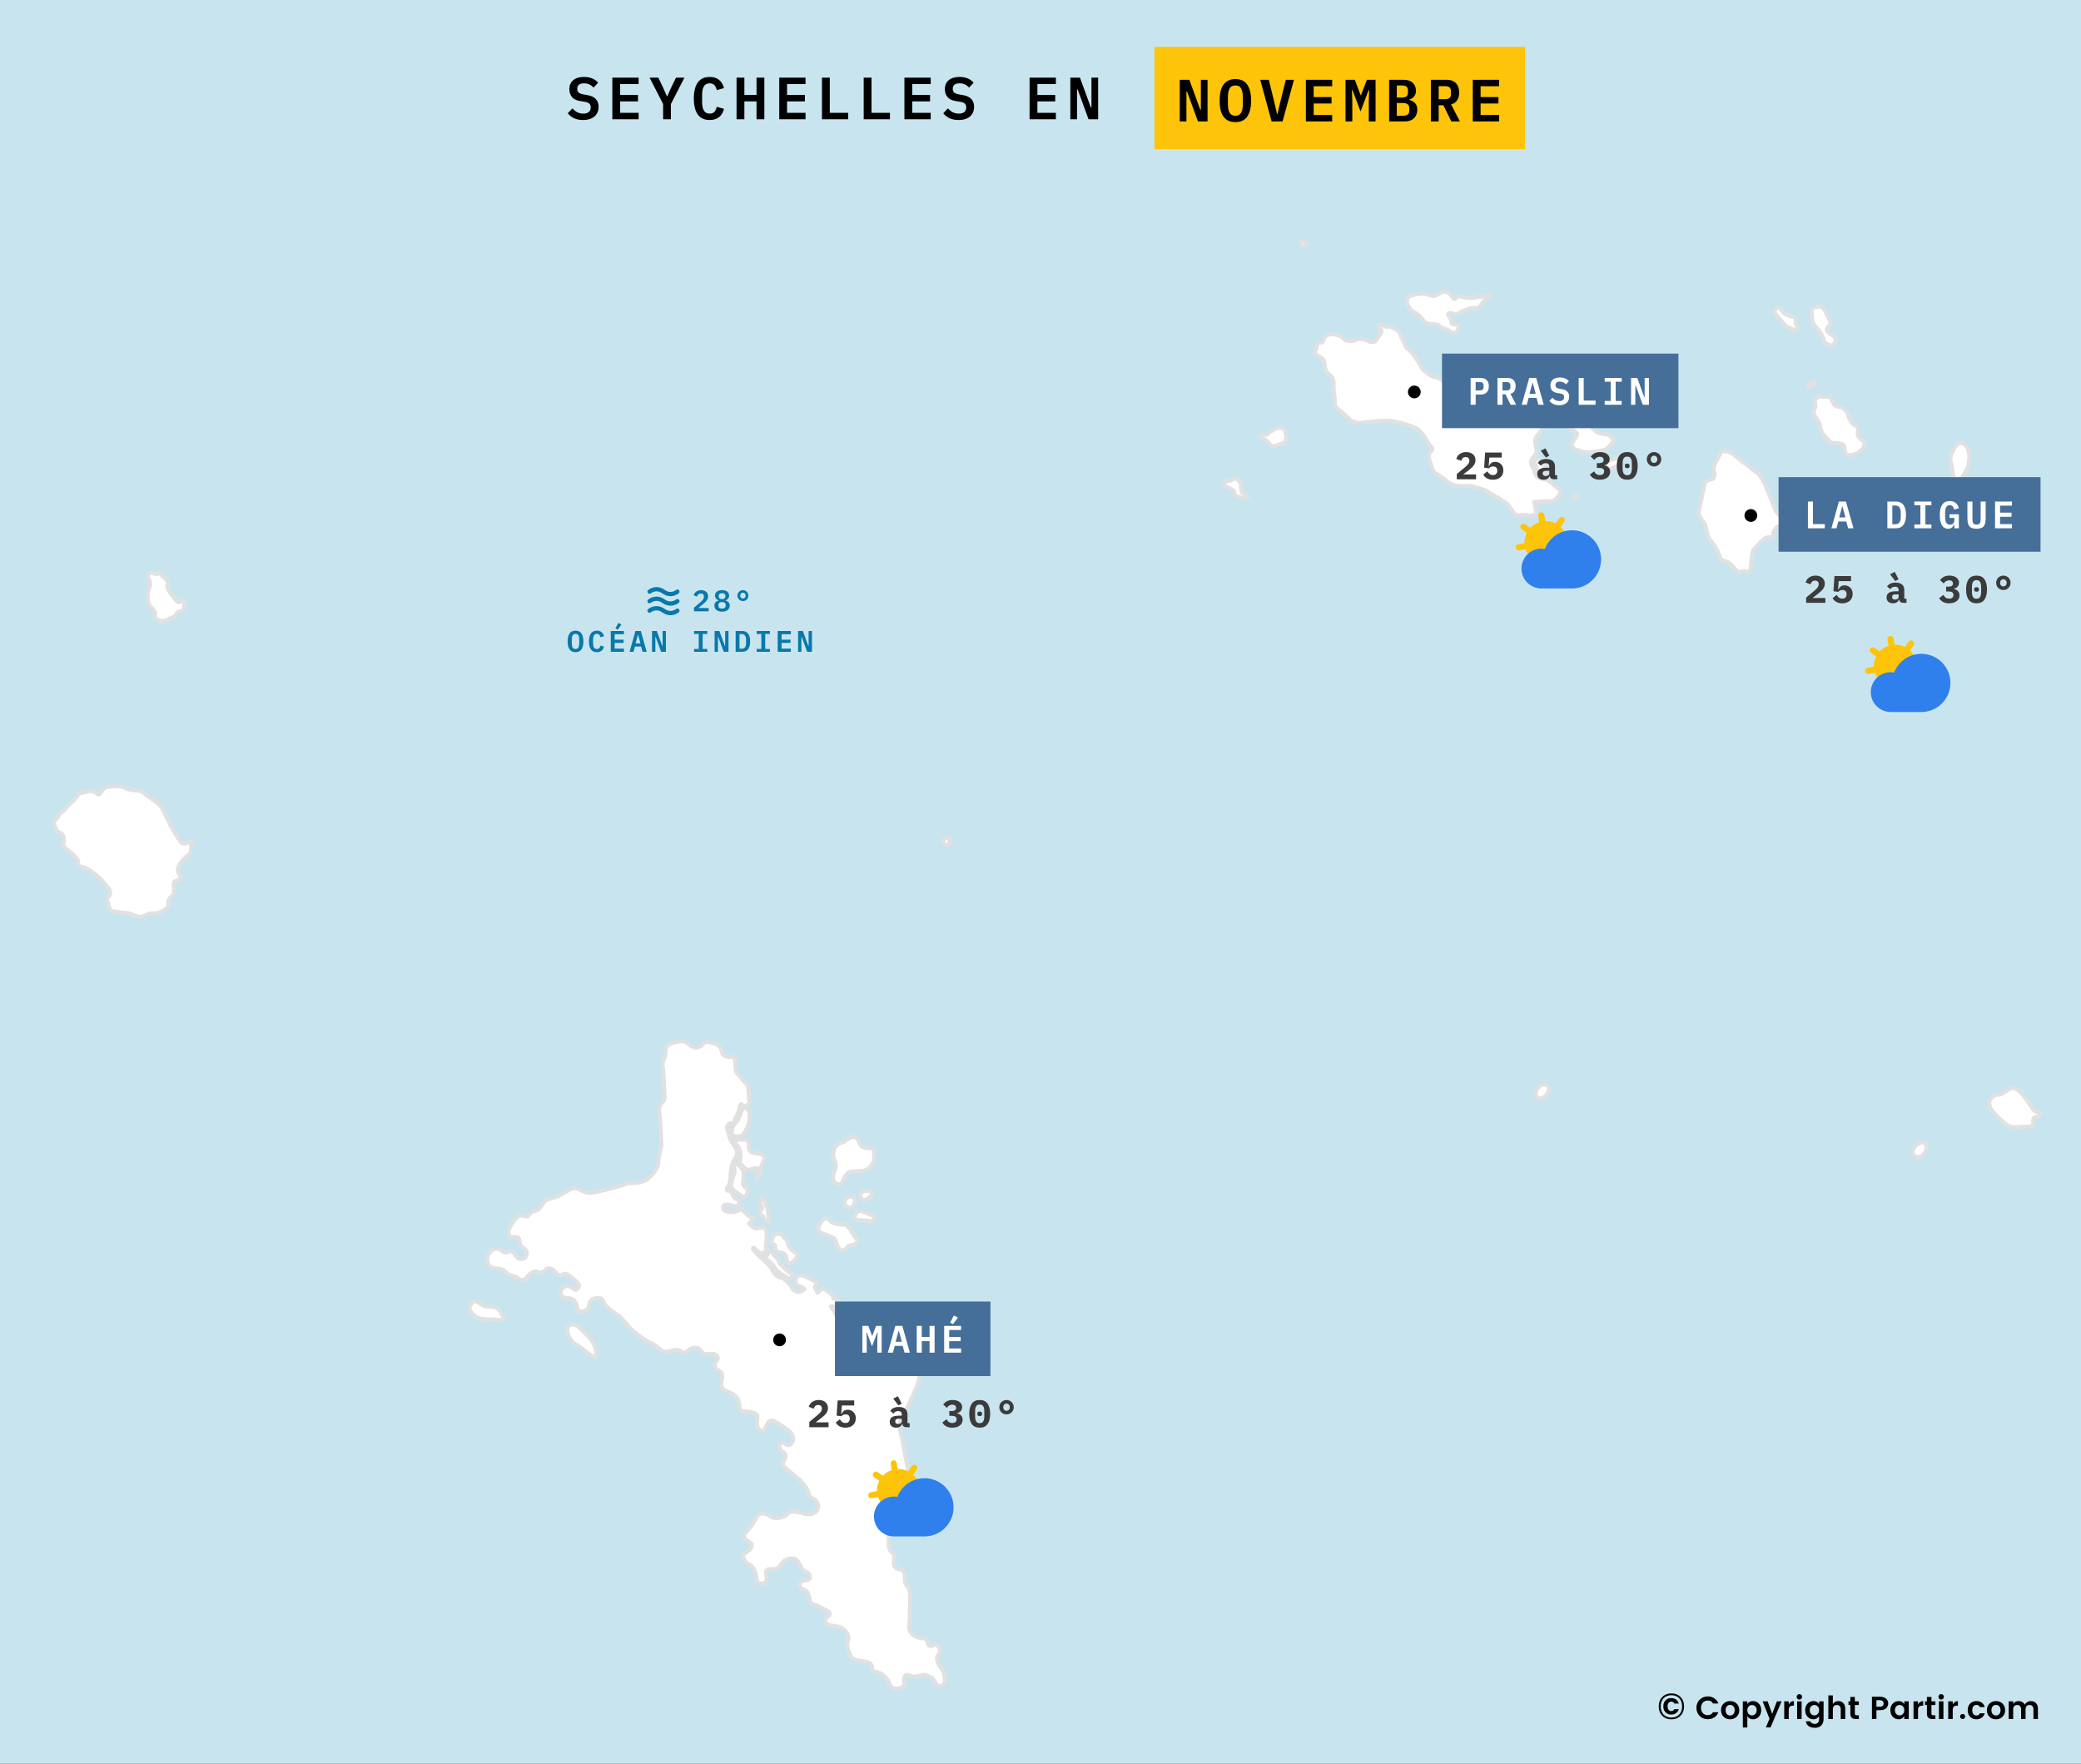 <svg width="977" height="828" viewBox="0 0 977 828" fill="none" xmlns="http://www.w3.org/2000/svg">
<rect x="0" y="0" width="977" height="828" fill="#333333" stroke="none"/>
<g clip-path="url(#clip0_3718_26031)">
<path d="M977 0H0V828H977V0Z" fill="#C8E5EF"/>
<path d="M72.031 269.134C70.451 268.231 68.644 269.585 69.773 271.616C70.902 273.647 70.676 274.775 69.999 276.129C69.322 277.483 68.87 282.448 70.225 284.027C71.579 285.607 72.934 287.638 72.934 287.638C72.934 287.638 72.031 289.669 73.611 290.571C75.192 291.474 76.321 291.925 78.127 291.023C79.933 290.12 82.191 289.669 82.642 288.54C83.094 287.412 83.771 286.961 84.674 286.961C85.577 286.961 85.803 287.186 86.254 285.381C86.706 283.576 87.157 281.996 85.351 282.448C83.545 282.899 83.094 282.673 82.191 281.319C81.287 279.966 79.256 277.483 78.804 276.581C78.353 275.678 78.353 275.001 78.804 274.099C79.256 273.196 77.675 271.616 76.772 270.939C75.869 270.262 74.966 268.908 74.966 268.908C74.966 268.908 73.611 270.037 72.031 269.134Z" fill="white" stroke="#E1E1E1" stroke-width="1.843" stroke-miterlimit="3.864" stroke-linejoin="round"/>
<path d="M32.296 377.9C30.715 379.254 30.489 380.608 28.909 381.284C27.329 381.961 27.329 384.444 25.974 384.895C24.619 385.346 25.974 390.085 28.232 390.988C30.489 391.89 30.038 394.824 29.812 395.726C29.586 396.629 30.038 397.757 30.038 397.757C30.038 397.757 36.359 402.045 36.585 404.076C36.811 406.107 36.811 406.783 38.843 407.009C40.875 407.235 44.036 409.943 45.842 411.297C47.648 412.651 51.26 417.389 51.26 417.389C51.26 417.389 52.389 419.646 51.26 420.548C50.131 421.451 50.357 423.031 50.809 424.61C51.26 426.19 51.938 427.769 52.84 427.769C53.744 427.769 56.227 428.446 57.807 428.446C59.388 428.446 61.42 428.898 62.549 429.575C63.677 430.252 66.612 430.477 66.612 430.477C66.612 430.477 69.096 428.672 72.708 428.672C76.32 428.672 79.03 425.738 79.03 425.738C79.03 425.738 78.352 422.805 80.159 421.225C81.965 419.646 81.739 418.292 81.739 417.164C81.739 416.035 80.61 414.004 83.094 413.327C85.577 412.651 85.126 411.974 84.222 410.62C83.319 409.266 83.319 407.46 83.997 406.332C84.674 405.204 85.803 403.399 87.609 402.045C89.415 400.691 89.641 400.014 89.641 398.434C89.641 396.855 90.544 394.372 88.964 395.275C87.383 396.178 85.577 396.403 84.674 395.049C83.771 393.696 80.384 388.505 79.933 387.377C79.481 386.249 76.095 379.254 75.192 378.125C74.289 376.997 68.193 372.935 68.193 372.935C68.193 372.935 66.838 371.356 64.355 371.13C61.871 370.904 60.291 370.679 58.936 370.002C57.582 369.325 56.001 369.099 54.421 369.099C52.84 369.099 49.68 369.55 49.68 369.55C49.68 369.55 48.325 370.453 47.648 371.581C46.971 372.71 46.745 373.612 45.39 372.484C44.036 371.356 42.681 371.13 41.101 371.581C39.52 372.033 37.037 372.258 36.585 373.161C36.134 374.064 34.553 375.869 34.553 375.869C34.553 375.869 33.876 376.546 32.296 377.9Z" fill="white" stroke="#E1E1E1" stroke-width="1.843" stroke-miterlimit="3.864" stroke-linejoin="round"/>
<path d="M392.623 537.889C391.042 539.468 390.816 542.402 391.72 544.433C392.623 546.464 392.623 548.269 391.72 550.074C390.816 551.879 390.591 555.264 393.3 555.715C396.009 556.167 395.558 553.91 396.686 552.331C397.815 550.751 397.815 549.848 401.879 549.848C405.943 549.848 407.523 549.397 409.33 546.689C411.136 543.981 410.233 542.628 410.233 541.048C410.233 539.468 410.233 539.017 407.975 539.017C405.717 539.017 403.911 538.34 403.46 536.535C403.008 534.73 401.428 533.15 399.847 533.827C398.267 534.504 396.235 536.084 396.235 536.084C396.235 536.084 394.203 536.309 392.623 537.889Z" fill="white" stroke="#E1E1E1" stroke-width="1.843" stroke-miterlimit="3.864" stroke-linejoin="round"/>
<path d="M398.942 561.808C396.91 562.26 396.233 564.065 396.684 565.419C397.136 566.773 399.394 567.901 400.748 565.645C402.103 563.388 400.974 561.357 398.942 561.808Z" fill="white" stroke="#E1E1E1" stroke-width="1.843" stroke-miterlimit="3.864" stroke-linejoin="round"/>
<path d="M407.072 559.101C404.363 559.101 403.46 560.455 404.137 562.034C404.815 563.614 406.395 563.839 408.201 562.034C410.007 560.229 409.782 559.101 407.072 559.101Z" fill="white" stroke="#E1E1E1" stroke-width="1.843" stroke-miterlimit="3.864" stroke-linejoin="round"/>
<path d="M402.103 569.481C401.2 570.835 400.523 572.414 402.555 572.64C406.599 573.089 407.747 572.866 408.65 573.317C409.553 573.768 411.36 571.286 409.553 570.609C407.747 569.932 404.586 568.578 404.586 568.578C404.586 568.578 403.006 568.127 402.103 569.481Z" fill="white" stroke="#E1E1E1" stroke-width="1.843" stroke-miterlimit="3.864" stroke-linejoin="round"/>
<path d="M385.623 573.542C384.268 575.573 383.14 577.83 386.075 578.958C389.01 580.086 392.17 580.989 392.396 582.569C392.622 584.148 393.525 585.051 393.977 586.179C394.428 587.307 396.008 587.533 397.589 585.728C399.169 583.923 399.847 584.825 400.75 584.374C401.653 583.923 403.233 583.02 402.104 581.666C400.975 580.312 399.621 578.056 398.943 576.927C398.266 575.799 397.363 574.896 395.783 574.896C394.202 574.896 391.042 574.671 389.687 573.091C388.332 571.512 386.978 571.512 385.623 573.542Z" fill="white" stroke="#E1E1E1" stroke-width="1.843" stroke-miterlimit="3.864" stroke-linejoin="round"/>
<path d="M423.551 620.704C426.26 621.607 428.066 614.837 425.357 614.386C422.648 613.935 420.842 619.802 423.551 620.704Z" fill="white" stroke="#E1E1E1" stroke-width="1.843" stroke-miterlimit="3.864" stroke-linejoin="round"/>
<path d="M221.263 612.13C219.457 614.386 220.812 615.74 222.618 617.545C224.424 619.351 228.036 619.351 230.745 619.351C233.455 619.351 237.518 620.705 236.164 617.997C234.809 615.289 233.906 613.484 230.294 613.484C226.682 613.484 226.682 612.581 224.875 611.678C223.069 610.776 223.069 609.873 221.263 612.13Z" fill="white" stroke="#E1E1E1" stroke-width="1.843" stroke-miterlimit="3.864" stroke-linejoin="round"/>
<path d="M267.772 622.059C265.063 622.961 266.869 627.474 268.224 629.279C269.578 631.085 270.933 631.085 273.642 633.341C276.351 635.598 280.415 638.757 279.964 635.147C279.512 631.536 278.158 629.279 274.997 626.12C271.836 622.961 270.481 621.156 267.772 622.059Z" fill="white" stroke="#E1E1E1" stroke-width="1.843" stroke-miterlimit="3.864" stroke-linejoin="round"/>
<path d="M348.823 520.509C348.071 521.261 347.168 524.646 346.566 525.548C345.963 526.451 344.834 527.73 344.383 528.407C343.931 529.084 343.555 530.513 343.555 531.415C343.555 532.318 343.63 533.147 344.984 533.297C346.339 533.446 347.919 533.824 349.199 532.168C350.479 530.513 351.607 527.806 351.757 525.85C351.907 523.894 352.106 522.749 351.532 521.637C350.329 519.306 348.823 520.509 348.823 520.509Z" fill="white" stroke="#E1E1E1" stroke-width="1.843" stroke-miterlimit="3.864" stroke-linejoin="round"/>
<path d="M351.627 516.204C351.671 515.44 351.613 514.511 351.518 513.326C351.278 510.398 351.278 509.444 349.847 508.252C348.415 507.059 348.109 505.8 346.917 504.847C345.724 503.892 345.247 502.7 345.247 500.793C345.247 498.885 345.552 496.194 343.099 496.194C340.646 496.194 339.214 495.718 338.977 494.049C338.737 492.379 337.612 490.405 335.398 489.927C333.183 489.451 331.513 488.43 330.081 490.167C328.65 491.903 326.197 492.313 324.527 491.121C322.858 489.928 321.836 488.259 318.496 488.974C315.155 489.69 312.531 490.473 312.531 492.618C312.531 494.765 312.464 495.719 311.749 497.149C311.033 498.581 311.033 500.317 311.272 501.748C311.51 503.179 311.987 512.24 311.987 513.261C311.987 514.282 312.464 516.19 311.033 517.382C309.601 518.574 309.124 521.025 309.601 523.172C310.078 525.318 310.556 537.614 310.556 537.614C310.556 537.614 309.791 541.42 309.314 542.851C309.167 543.292 309.272 546.131 308.788 547.439C307.702 550.37 304.469 553.231 303.809 553.725C302.854 554.44 300.297 555.395 298.322 555.395C296.347 555.395 294.199 555.329 293.005 556.11C291.813 556.893 281.419 559.277 280.464 559.516C279.51 559.754 276.104 560.47 274.194 559.516C272.286 558.562 270.31 557.369 268.402 558.084C266.493 558.8 263.697 560.946 262.437 561.423C261.177 561.9 255.929 563.569 255.929 563.569C255.929 563.569 254.191 566.498 252.999 567.69C251.806 568.881 250.136 567.861 248.704 569.836C247.273 571.811 247.206 571.028 245.775 570.79C244.342 570.551 243.15 570.619 241.956 572.288C240.763 573.957 238.788 576.513 238.788 578.249C238.788 579.984 238.854 580.701 240.525 580.701C242.196 580.701 243.865 580.462 243.865 582.608C243.865 584.755 244.991 585.298 246.251 586.252C247.511 587.206 247.683 588.875 246.728 590.306C245.774 591.737 243.149 591.26 241.956 589.352C240.763 587.444 239.742 586.966 238.55 587.682C237.357 588.398 236.403 587.921 235.21 586.966C234.018 586.012 231.803 585.536 229.656 588.398C227.508 591.259 229.35 595.142 232.042 595.38C234.733 595.619 236.164 595.619 237.596 597.287C239.028 598.957 241.718 598.785 243.15 599.977C244.582 601.169 245.603 601.579 247.511 599.432C249.42 597.286 250.613 596.332 252.283 597.048C253.954 597.762 254.974 597.286 256.167 596.094C257.36 594.901 259.202 595.378 260.462 596.808C261.723 598.239 262.2 599.194 264.108 598.239C266.016 597.285 267.277 598.784 268.947 600.214C270.616 601.645 272.526 602.599 271.571 604.268C270.616 605.938 270.31 605.937 268.402 604.506C266.493 603.075 264.584 603.791 263.63 605.46C262.676 607.13 263.324 609.343 266.255 609.343C269.184 609.343 270.139 611.013 270.616 612.444C271.093 613.874 270.855 615.611 272.763 615.611C274.672 615.611 276.409 614.828 276.648 612.205C276.887 609.583 279.682 609.344 281.419 609.344C283.157 609.344 283.395 611.729 284.35 612.921C285.304 614.113 289.188 616.804 290.62 617.757C292.051 618.71 295.153 622.593 295.868 623.548C296.584 624.502 303.16 629.576 304.83 630.053C306.501 630.529 308.171 631.96 309.602 633.153C311.034 634.345 311.817 635.06 314.202 634.345C316.588 633.63 318.325 633.391 319.756 634.345C321.188 635.3 321.665 635.061 322.858 634.106C324.051 633.152 326.981 631.722 328.652 633.63C330.322 635.538 330.255 636.015 333.185 635.537C336.116 635.061 337.785 637.035 336.592 638.466C335.399 639.897 334.922 642.453 337.069 643.235C339.216 644.017 339.216 645.687 338.977 647.355C338.738 649.025 337.374 651.715 341.43 653.145C345.486 654.576 346.918 657.028 347.157 659.174C347.396 661.32 346.747 662.513 349.371 662.513C351.995 662.513 355.879 663.295 355.641 665.203C355.402 667.11 355.164 670.381 356.833 671.403C358.504 672.424 358.981 671.163 359.697 669.495C360.412 667.826 361.434 666.157 363.342 667.11C365.251 668.063 370.09 671.23 371.044 672.184C371.997 673.138 372.715 675.047 372.237 676.477C371.759 677.908 370.499 679.1 368.829 677.908C367.16 676.715 365.967 676.887 365.967 678.624C365.967 680.359 366.444 681.075 367.875 681.791C369.306 682.506 369.068 684.108 368.113 685.606C367.159 687.104 367.331 688.058 368.829 689.25C370.328 690.443 375.577 694.801 375.577 694.801C375.577 694.801 378.984 698.073 379.462 700.525C379.939 702.977 381.304 703.215 382.802 704.169C384.3 705.123 384.473 708.052 383.518 709.243C382.563 710.436 380.111 711.629 376.77 710.436C373.43 709.243 370.5 709.481 369.546 710.912C368.591 712.343 363.752 713.535 361.605 711.866C359.457 710.197 356.288 709.653 354.857 712.82C353.426 715.988 351.04 718.372 350.085 719.565C349.131 720.757 348.893 722.494 351.518 723.685C354.142 724.877 352.71 727.501 350.801 728.455C348.893 729.408 348.654 730.191 349.37 731.86C350.085 733.529 350.801 734.006 352.233 734.721C353.664 735.436 355.096 738.604 355.096 740.273C355.096 741.941 355.641 743.373 357.31 743.373C358.981 743.373 359.934 742.896 359.934 740.988C359.934 739.08 358.436 736.39 361.843 736.629C365.25 736.868 365.966 735.436 366.92 734.006C367.875 732.575 369.85 731.383 372.237 731.621C374.623 731.86 375.033 733.938 376.054 735.675C377.075 737.411 377.792 737.65 378.984 738.126C380.177 738.603 381.198 741.465 378.984 741.703C376.77 741.942 375.577 742.352 375.577 743.85C375.577 745.347 375.644 745.586 377.315 746.063C378.985 746.539 379.701 748.448 379.939 749.878C380.178 751.31 380.349 752.807 382.325 753.284C384.301 753.76 387.402 755.669 387.402 755.669C387.402 755.669 390.981 757.032 389.073 758.531C387.165 760.028 386.619 762.175 389.55 762.889C392.479 763.605 394.15 763.366 395.343 764.32C396.535 765.275 399.16 767.487 398.206 769.872C397.251 772.257 398.272 774.707 398.75 775.901C399.228 777.094 399.399 778.762 402.806 779.478C406.213 780.194 408.838 779.784 409.315 782.407C409.792 785.029 410.917 784.792 412.655 785.268C414.392 785.745 416.54 787.72 417.255 789.628C417.971 791.535 418.753 792.966 421.14 792.727C423.526 792.489 424.957 791.603 424.48 789.389C424.002 787.176 425.129 785.746 426.627 786.461C428.125 787.176 430.75 787.176 432.42 786.461C434.091 785.746 437.737 787.006 438.69 789.15C439.645 791.297 440.532 791.773 442.03 791.297C443.528 790.82 443.768 789.322 443.528 787.415C443.29 785.506 442.984 784.552 441.792 783.122C440.599 781.691 438.861 778.047 440.599 776.855C442.336 775.663 440.838 771.541 438.928 772.257C437.02 772.973 435.826 772.973 435.588 771.541C435.349 770.11 434.805 769.156 433.374 769.156C431.943 769.156 429.146 768.27 428.125 767.01C427.104 765.751 426.627 764.798 426.866 762.889C427.104 760.982 427.342 748.687 427.342 748.687C427.342 748.687 426.866 745.654 425.91 744.633C424.956 743.612 424.718 742.42 424.718 740.513C424.718 738.604 424.957 737.345 422.81 736.869C420.662 736.392 419.403 735.676 419.641 733.292C419.879 730.906 420.118 729.886 418.686 728.694C417.254 727.501 417.254 726.071 417.254 724.877C417.254 723.684 417.254 716.531 417.254 715.749C417.254 714.967 417.904 711.866 419.879 710.675C421.854 709.482 426.693 705.839 428.841 704.884C430.988 703.93 432.18 703.282 432.42 701.784C432.658 700.286 433.374 700.524 431.227 699.332C429.079 698.14 427.104 697.491 427.104 695.278C427.104 693.066 426.389 689.794 425.911 688.057C425.434 686.321 423.525 674.637 422.81 672.424C422.094 670.21 422.332 667.416 423.525 665.441C424.718 663.466 429.795 652.736 430.273 651.238C430.751 649.741 431.944 646.707 431.944 644.732C431.944 642.757 432.592 640.373 434.091 638.943C435.589 637.511 438.452 635.06 438.929 633.629C439.406 632.198 439.883 630.357 437.737 629.098C435.589 627.838 434.568 628.621 433.136 630.052C431.704 631.483 429.386 630.834 428.125 629.575L407.298 617.013C407.298 617.013 405.792 618.818 405.492 619.57C405.191 620.322 404.288 620.699 403.234 620.623C402.18 620.547 401.729 620.699 400.6 619.044C399.471 617.388 399.17 615.583 397.665 616.862C396.159 618.141 396.31 620.622 394.052 618.968C391.795 617.313 392.321 615.96 391.192 614.982C390.063 614.003 389.235 612.198 391.945 613.778C394.654 615.357 395.255 615.659 395.858 614.38C396.46 613.101 396.61 612.348 394.955 611.521C393.299 610.694 391.116 609.415 391.116 609.415L391.191 608.212L386.375 604.751L383.817 606.858L382.537 604.3L383.741 602.119C383.741 602.119 377.645 598.81 376.442 598.735C375.238 598.659 373.356 598.81 373.507 601.292C373.657 603.774 375.012 603.698 376.141 604.074C377.27 604.451 377.721 605.203 377.721 605.203C377.721 605.203 375.84 606.706 374.711 606.557C373.582 606.407 372.528 606.03 371.776 604.526C371.024 603.022 368.013 600.013 366.734 599.787C365.456 599.561 363.874 598.884 362.745 596.553C361.617 594.222 358.381 591.363 357.252 590.46C356.123 589.558 353.414 586.548 353.414 586.248C353.414 585.947 353.716 585.12 354.919 586.549C356.123 587.978 357.403 588.731 358.532 588.129C359.661 587.527 359.51 586.849 359.661 584.894C359.811 582.939 360.112 578.65 359.811 577.898C359.511 577.147 359.209 576.019 357.253 576.395C355.297 576.77 354.62 576.846 354.017 576.47C353.415 576.093 351.685 574.439 351.685 574.439L354.017 571.882C354.017 571.882 352.362 571.655 351.007 570.452C349.653 569.249 348.072 567.594 348.072 567.594C348.072 567.594 345.288 569.399 342.88 569.023C340.471 568.647 339.343 568.497 339.418 566.917C339.493 565.338 341.149 565.112 343.633 565.864C346.116 566.616 346.417 566.089 346.794 565.262C347.17 564.435 347.245 563.307 345.74 562.93C344.234 562.554 343.708 560.223 343.557 559.546C343.406 558.869 342.202 559.395 341.525 558.943C340.848 558.492 341.374 557.44 342.202 556.161C343.03 554.882 342.805 551.121 343.18 549.316C343.556 547.511 343.632 545.706 344.836 544.201C346.039 542.696 346.491 540.816 345.438 539.011C344.385 537.206 342.729 535.326 342.428 533.746C342.127 532.166 341.299 530.06 341.299 529.157C341.299 528.254 342.428 527.051 343.557 527.277C344.686 527.503 344.987 525.848 345.438 524.569C345.89 523.29 347.244 521.409 347.169 520.357C347.094 519.304 347.696 517.95 348.373 518.476C348.373 518.476 349.05 519.83 350.857 518.702C352.663 517.574 351.627 516.204 351.627 516.204Z" fill="white" stroke="#E1E1E1" stroke-width="1.843" stroke-miterlimit="3.864" stroke-linejoin="round"/>
<path d="M725.63 509.231C722.018 508.328 719.309 514.647 722.469 515.549C725.63 516.452 729.242 510.134 725.63 509.231Z" fill="white" stroke="#E1E1E1" stroke-width="1.843" stroke-miterlimit="3.864" stroke-linejoin="round"/>
<path d="M935.371 515.098C934.017 516 933.34 518.031 934.468 520.062C935.597 522.093 937.629 524.124 940.338 526.606C943.048 529.088 944.628 529.088 946.208 529.088C947.789 529.088 950.724 528.863 952.304 528.863C953.884 528.863 954.562 528.186 954.562 526.832C954.562 525.478 954.562 524.35 955.916 524.35C957.271 524.35 959.077 522.093 957.045 522.093C955.013 522.093 954.336 520.514 953.433 519.16C952.53 517.806 950.949 515.775 949.821 514.195C948.692 512.616 945.757 509.908 943.725 511.036C941.693 512.164 939.887 513.97 938.081 513.97C936.275 513.97 936.726 514.195 935.371 515.098Z" fill="white" stroke="#E1E1E1" stroke-width="1.843" stroke-miterlimit="3.864" stroke-linejoin="round"/>
<path d="M902.635 536.31C899.023 536.31 895.862 542.177 899.926 543.079C903.99 543.982 906.248 536.31 902.635 536.31Z" fill="white" stroke="#E1E1E1" stroke-width="1.843" stroke-miterlimit="3.864" stroke-linejoin="round"/>
<path d="M612.296 113.207C610.039 112.755 610.264 115.237 611.619 115.463C612.974 115.689 614.554 113.658 612.296 113.207Z" fill="white" stroke="#E1E1E1" stroke-width="1.843" stroke-miterlimit="3.864" stroke-linejoin="round"/>
<path d="M595.364 54.31C594.687 55.439 594.01 57.244 595.364 57.921C596.719 58.598 598.299 58.147 599.202 58.598C600.105 59.049 603.718 59.726 604.846 59.726C605.975 59.726 608.91 60.403 609.813 59.726C610.716 59.049 611.394 57.244 609.813 56.567C608.233 55.89 605.975 55.664 604.621 54.987C603.266 54.31 602.589 54.762 600.331 54.987C598.073 55.213 596.041 53.182 595.364 54.31Z" fill="white" stroke="#E1E1E1" stroke-width="1.843" stroke-miterlimit="3.864" stroke-linejoin="round"/>
<path d="M593.783 204.146C591.977 203.92 590.848 205.274 592.88 205.951C594.912 206.628 594.912 207.079 595.815 208.207C596.718 209.336 597.621 209.787 599.428 209.11C601.234 208.433 603.491 207.982 603.717 206.402C603.943 204.823 603.491 202.792 603.04 201.889C602.588 200.986 600.331 200.309 598.525 201.438C596.718 202.566 594.912 203.469 594.912 203.469C594.912 203.469 595.59 204.371 593.783 204.146Z" fill="white" stroke="#E1E1E1" stroke-width="1.843" stroke-miterlimit="3.864" stroke-linejoin="round"/>
<path d="M576.17 225.808C575.041 226.034 574.138 227.613 575.944 228.516C577.751 229.419 579.105 229.644 579.557 231.224C580.008 232.803 579.783 233.029 581.814 233.255C583.846 233.48 583.621 234.157 584.749 233.706C585.878 233.255 586.556 233.48 584.975 232.352C583.395 231.224 582.717 231.45 582.717 229.644C582.717 227.839 582.492 226.485 581.363 225.582C580.234 224.68 579.783 224.229 578.654 225.131C577.525 226.034 577.299 225.582 576.17 225.808Z" fill="white" stroke="#E1E1E1" stroke-width="1.843" stroke-miterlimit="3.864" stroke-linejoin="round"/>
<path d="M619.744 160.82C618.164 160.82 618.164 161.723 618.164 163.077C618.164 164.43 615.906 165.559 619.067 167.138C622.228 168.718 622.002 170.974 622.002 171.877C622.002 172.78 622.228 174.585 624.486 176.164C626.743 177.744 626.066 181.806 626.066 181.806C626.066 181.806 626.743 187.447 626.743 188.35C626.743 189.252 626.517 190.381 627.646 191.509C628.775 192.637 633.065 196.022 633.742 196.925C634.419 197.827 637.58 198.73 639.161 198.504C640.741 198.279 650.449 196.925 654.739 197.827C659.028 198.73 663.995 200.31 665.575 201.438C667.156 202.566 668.962 205.048 669.414 205.951C669.865 206.854 671.22 209.11 672.123 210.013C673.026 210.915 672.349 211.141 671.445 212.495C670.542 213.849 670.768 215.203 671.22 216.105C671.671 217.008 672.574 221.295 673.703 221.972C674.832 222.649 677.315 224.229 678.67 225.357C680.025 226.486 681.831 227.839 684.314 228.065C686.798 228.291 690.41 228.065 690.41 228.065C690.41 228.065 696.28 229.645 697.183 230.096C698.086 230.547 707.343 235.963 708.02 236.866C708.697 237.768 710.729 240.927 711.632 241.604C712.535 242.281 715.922 241.379 717.051 241.83C718.18 242.281 721.115 242.056 721.115 240.476C721.115 238.897 720.212 235.737 720.212 235.737C720.212 235.737 722.921 235.286 724.501 235.286C726.082 235.286 729.242 235.512 730.145 234.609C731.048 233.706 733.532 230.999 732.177 229.87C730.823 228.742 726.533 225.357 726.533 225.357C726.533 225.357 722.018 224.68 721.34 223.552C720.663 222.424 719.76 219.49 719.76 219.49C719.76 219.49 717.728 217.008 719.308 215.316C720.889 213.623 721.679 212.721 721.227 210.577C720.776 208.433 720.437 206.402 721.227 205.161C722.018 203.92 724.05 201.551 724.05 201.551C724.05 201.551 728.452 198.843 730.258 198.843C732.064 198.843 734.209 198.956 735.79 199.858C737.37 200.761 739.289 202.566 739.853 202.905C740.418 203.243 740.756 204.033 739.853 205.387C738.95 206.741 738.047 207.531 737.934 208.207C737.821 208.884 738.047 210.464 739.853 211.028C741.66 211.592 743.353 212.382 745.949 212.269C748.545 212.156 750.352 211.818 752.384 211.367C754.415 210.915 754.415 210.577 755.657 209.336C756.899 208.095 757.802 207.079 757.238 206.177C756.673 205.274 755.544 204.146 754.415 204.033C753.287 203.92 750.126 203.356 749.223 202.566C748.32 201.776 744.256 197.489 744.03 196.699C743.804 195.909 742.788 195.232 743.804 193.878C744.82 192.524 744.256 191.509 743.579 190.494C742.901 189.478 741.772 186.77 740.418 186.883C739.063 186.996 734.661 187.109 733.08 186.657C731.5 186.206 731.161 186.093 727.775 185.868C724.388 185.642 723.711 186.206 723.711 186.883C723.711 187.56 725.178 189.252 723.824 189.365C722.469 189.478 722.243 190.381 721.905 191.171C721.566 191.96 720.212 192.863 719.308 192.863C718.405 192.863 710.729 191.171 708.246 189.252C705.762 187.334 702.602 184.852 701.586 183.95C700.57 183.047 698.651 182.144 697.183 181.242C695.716 180.339 695.828 179.211 695.49 177.518C695.151 175.826 693.458 174.134 692.668 173.457C691.878 172.78 691.652 172.328 690.184 172.667C688.717 173.005 688.265 173.795 688.604 174.585C688.943 175.375 688.83 177.631 687.588 177.631C686.346 177.631 684.427 177.293 683.976 177.518C683.524 177.744 682.169 177.97 680.928 178.308C679.686 178.647 678.557 179.098 677.315 178.534C676.074 177.97 674.268 177.067 673.816 177.067C673.364 177.067 672.123 176.841 670.768 175.713C669.414 174.585 667.946 173.682 667.607 172.892C667.269 172.103 665.914 169.959 664.785 168.267C663.656 166.574 662.189 164.656 660.947 163.866C659.705 163.077 659.48 160.82 658.351 159.128C657.222 157.435 657.448 155.968 656.093 155.179C654.739 154.389 653.384 153.486 652.707 153.486C652.029 153.486 650.788 153.599 649.997 153.148C649.207 152.696 647.514 151.907 647.288 152.358C647.062 152.809 647.062 153.937 647.627 154.276C648.191 154.614 649.207 155.066 648.304 156.307C647.401 157.548 646.272 159.917 645.595 160.256C644.918 160.594 643.789 160.933 642.434 160.143C641.08 159.353 639.161 159.128 638.596 159.128C638.032 159.128 636.903 159.128 636.451 159.692C636 160.256 632.952 160.143 632.049 159.805C631.146 159.466 631.484 159.917 630.807 159.015C630.13 158.112 629.227 157.661 628.098 157.322C626.969 156.984 626.179 156.871 624.711 156.984C623.244 157.097 622.115 157.661 621.663 158.902C621.212 160.143 621.325 160.82 619.744 160.82Z" fill="white" stroke="#E1E1E1" stroke-width="1.843" stroke-miterlimit="3.864" stroke-linejoin="round"/>
<path d="M721.791 215.654C720.549 215.767 719.759 216.218 720.436 217.233C721.114 218.249 721.565 219.49 721.452 220.28C721.339 221.07 722.242 222.536 722.807 222.875C723.371 223.213 724.5 224.003 725.29 223.1C726.08 222.198 725.629 221.972 725.29 220.731C724.952 219.49 724.839 218.7 724.952 217.346C725.064 215.992 723.936 215.541 723.936 215.541C723.936 215.541 723.033 215.541 721.791 215.654Z" fill="white" stroke="#E1E1E1" stroke-width="1.843" stroke-miterlimit="3.864" stroke-linejoin="round"/>
<path d="M754.982 216.443C753.966 216.669 753.401 217.797 753.966 218.587C754.53 219.377 754.304 220.392 755.885 220.054C757.465 219.715 758.82 219.038 759.723 218.587C760.626 218.136 761.981 217.008 761.416 216.218C760.852 215.428 760.739 214.525 759.497 214.977C758.255 215.428 754.53 216.443 754.53 216.443C754.53 216.443 755.998 216.218 754.982 216.443Z" fill="white" stroke="#E1E1E1" stroke-width="1.843" stroke-miterlimit="3.864" stroke-linejoin="round"/>
<path d="M661.174 139.608C660.271 140.398 660.722 141.526 660.609 142.09C660.497 142.654 661.174 143.557 661.738 144.572C662.303 145.588 663.432 146.152 664.109 146.603C664.786 147.055 666.592 148.183 667.157 148.973C667.721 149.762 669.189 151.793 670.205 151.906C671.221 152.019 674.833 152.132 675.51 152.809C676.188 153.486 677.316 154.05 678.784 154.501C680.251 154.953 681.154 155.855 682.17 156.081C683.186 156.306 683.638 156.194 684.315 155.065C684.993 153.937 685.331 152.47 684.202 152.47C683.073 152.47 681.38 152.357 681.38 151.229C681.38 150.101 680.703 148.973 680.251 148.521C679.8 148.07 679.574 147.167 680.59 146.942C681.606 146.716 683.073 147.957 684.541 147.167C686.008 146.378 689.734 144.572 691.201 144.572C692.669 144.572 693.797 144.911 694.813 143.895C695.829 142.88 695.829 141.526 697.636 140.511C699.442 139.495 700.232 138.367 699.216 138.593C698.2 138.818 692.669 139.834 690.975 139.834C689.282 139.834 688.943 139.946 686.573 139.382C684.202 138.818 683.525 139.834 683.299 140.285C683.073 140.736 682.17 140.059 681.493 138.931C680.816 137.803 678.784 136.223 676.865 137.239C674.946 138.254 673.591 139.044 673.14 139.044C672.688 139.044 670.995 138.593 670.43 138.367C669.866 138.141 668.06 137.577 665.802 138.028C663.544 138.48 662.077 138.818 661.174 139.608Z" fill="white" stroke="#E1E1E1" stroke-width="1.843" stroke-miterlimit="3.864" stroke-linejoin="round"/>
<path d="M739.516 232.352C738.839 232.465 738.162 233.819 739.516 233.819C740.871 233.819 740.194 232.24 739.516 232.352Z" fill="white" stroke="#E1E1E1" stroke-width="1.843" stroke-miterlimit="3.864" stroke-linejoin="round"/>
<path d="M808.263 211.818C808.263 211.818 805.78 216.782 805.103 217.91C804.425 219.039 804.425 221.07 804.877 222.198C805.328 223.326 804.651 224.906 803.748 224.906C802.845 224.906 800.587 225.808 800.361 226.937C800.136 228.065 797.878 238.896 797.652 239.799C797.426 240.702 798.104 243.409 799.458 244.538C800.813 245.666 801.264 249.502 801.264 249.502C801.264 249.502 801.716 252.21 803.296 254.015C804.877 255.82 806.006 257.851 806.006 257.851L808.038 262.816C808.038 262.816 811.876 263.718 812.779 265.072C813.682 266.426 816.391 268.683 816.391 268.683C816.391 268.683 818.874 267.555 820.003 268.231C821.132 268.908 822.035 268.006 822.035 265.524C822.035 263.041 822.938 258.528 822.938 258.528C822.938 258.528 827.228 253.564 828.357 252.887C829.486 252.21 829.486 252.21 831.517 252.21C833.549 252.21 831.517 251.082 832.872 249.276C834.227 247.471 834.001 246.569 836.484 247.471C838.968 248.374 840.097 247.02 839.645 245.666C839.194 244.312 837.839 242.958 837.839 242.958C837.839 242.958 835.356 242.281 834.227 240.702C833.098 239.122 828.808 227.162 828.131 226.26C827.454 225.357 826.099 222.424 824.293 221.521C822.487 220.618 821.809 219.264 819.326 217.685C816.843 216.105 814.811 213.849 812.779 212.72C810.747 211.592 808.263 211.818 808.263 211.818Z" fill="white" stroke="#E1E1E1" stroke-width="1.843" stroke-miterlimit="3.864" stroke-linejoin="round"/>
<path d="M852.059 191.735C851.156 192.863 851.834 195.119 851.834 195.119C851.834 195.119 854.543 198.279 854.543 200.084C854.543 201.889 855.898 204.146 857.478 205.5C859.058 206.854 858.381 207.982 861.768 207.982C865.154 207.982 865.831 208.884 866.057 210.238C866.283 211.592 865.606 214.074 868.766 213.623C871.927 213.172 872.83 212.044 873.959 211.141C875.088 210.238 875.765 207.982 874.862 207.079C873.959 206.177 872.153 205.725 872.153 203.469C872.153 201.212 872.83 200.761 871.024 199.858C869.218 198.956 868.089 196.248 868.089 196.248L867.412 194.217C867.412 194.217 866.283 191.509 864.477 191.283C862.671 191.058 861.316 190.381 861.316 190.381L859.736 187.447C859.736 187.447 859.961 186.319 857.929 186.319C855.898 186.319 853.866 186.093 853.866 186.093C853.866 186.093 852.285 187.222 852.059 188.124C851.834 189.027 852.963 190.606 852.059 191.735Z" fill="white" stroke="#E1E1E1" stroke-width="1.843" stroke-miterlimit="3.864" stroke-linejoin="round"/>
<path d="M848.676 181.58C848.676 182.708 852.062 180.677 852.062 179.549C852.062 178.421 848.676 180.451 848.676 181.58Z" fill="white" stroke="#E1E1E1" stroke-width="1.843" stroke-miterlimit="3.864" stroke-linejoin="round"/>
<path d="M918.211 209.335C918.211 209.335 916.63 212.043 916.179 212.946C915.727 213.849 915.502 215.879 915.953 217.008C916.405 218.136 916.63 221.521 916.63 221.521C916.63 221.521 917.534 226.034 918.211 227.614C918.888 229.193 920.469 229.87 921.372 229.419C922.275 228.967 922.5 228.516 921.597 226.711C920.694 224.906 920.694 224.906 921.823 223.1C922.952 221.295 924.081 218.587 924.081 218.587C924.081 218.587 924.758 214.526 924.532 213.397C924.307 212.269 924.081 210.689 923.404 209.787C922.726 208.884 922.049 208.207 920.694 207.982C919.34 207.756 918.211 209.335 918.211 209.335Z" fill="white" stroke="#E1E1E1" stroke-width="1.843" stroke-miterlimit="3.864" stroke-linejoin="round"/>
<path d="M833.999 144.573C833.096 145.475 832.645 146.603 833.999 147.957C835.354 149.311 837.612 152.47 838.741 153.147C839.869 153.824 841.224 154.276 842.127 154.727C843.03 155.178 844.159 154.276 843.708 153.373C843.256 152.47 842.804 152.245 843.03 150.891C843.256 149.537 842.579 148.634 841.45 148.634C840.321 148.634 837.838 147.28 837.838 147.28L836.257 145.249C836.257 145.249 834.903 143.67 833.999 144.573Z" fill="white" stroke="#E1E1E1" stroke-width="1.843" stroke-miterlimit="3.864" stroke-linejoin="round"/>
<path d="M852.737 144.121C851.157 144.121 850.254 145.475 850.48 146.378C850.705 147.28 850.931 151.116 850.931 151.116C850.931 151.116 852.512 153.824 853.415 154.501C854.318 155.178 856.124 158.563 856.35 159.917C856.575 161.271 859.736 162.851 860.865 161.722C861.994 160.594 861.768 158.337 860.639 157.66C859.51 156.984 856.801 155.63 857.93 154.05C859.059 152.47 859.51 151.568 859.51 151.568C859.51 151.568 858.156 148.409 857.478 147.28C856.801 146.152 856.575 144.798 854.995 144.121C853.415 143.444 854.318 144.121 852.737 144.121Z" fill="white" stroke="#E1E1E1" stroke-width="1.843" stroke-miterlimit="3.864" stroke-linejoin="round"/>
<path d="M443.871 393.696C442.742 394.373 442.065 395.501 443.42 396.178C444.774 396.855 445.903 396.404 445.903 396.404C445.903 396.404 445.451 395.501 445.903 394.373C446.354 393.244 445 393.019 443.871 393.696Z" fill="white" stroke="#E1E1E1" stroke-width="1.843" stroke-miterlimit="3.864" stroke-linejoin="round"/>
<path d="M350.177 535.177C351.758 535.553 351.683 537.133 351.607 539.088C351.531 541.043 354.467 541.42 356.875 541.796C359.282 542.171 359.132 544.579 357.853 546.385C356.573 548.19 357.25 551.95 355.821 553.004C354.391 554.057 355.444 552.026 355.67 550.145C355.896 548.264 355.745 547.813 353.337 548.716C350.93 549.619 350.026 548.942 348.747 547.437C347.468 545.932 347.242 546.008 347.618 543.902C347.995 541.797 347.317 538.787 345.963 537.508C344.608 536.229 345.06 535.177 346.941 535.026C346.941 535.026 348.597 534.8 350.177 535.177Z" fill="white" stroke="#E1E1E1" stroke-width="1.843" stroke-miterlimit="3.864" stroke-linejoin="round"/>
<path d="M345.963 546.534C345.211 546.534 344.383 547.06 344.683 548.339C344.984 549.618 344.984 551.198 344.458 551.875C343.931 552.552 343.254 555.712 343.254 556.764C343.254 557.817 344.232 558.569 345.286 559.397C346.34 560.224 348.672 561.879 349.5 561.804C350.329 561.729 351.532 558.794 350.93 558.268C350.328 557.742 348.447 556.613 348.823 554.658C349.2 552.703 349.5 549.618 347.92 548.114C346.34 546.61 345.963 546.534 345.963 546.534Z" fill="white" stroke="#E1E1E1" stroke-width="1.843" stroke-miterlimit="3.864" stroke-linejoin="round"/>
<path d="M357.479 562.406C356.692 563.417 356.65 564.813 357.328 565.791C358.005 566.768 357.854 567.446 357.403 568.047C356.951 568.648 356.274 570.229 357.628 570.529C358.983 570.83 358.08 572.26 359.811 573.012C361.542 573.764 360.94 572.861 360.714 570.604C360.488 568.348 360.488 567.67 359.585 565.489C358.682 563.309 357.943 561.81 357.479 562.406Z" fill="white" stroke="#E1E1E1" stroke-width="1.843" stroke-miterlimit="3.864" stroke-linejoin="round"/>
<path d="M364.175 579.254C363.047 579.856 361.843 582.94 362.219 583.542C362.594 584.144 364.175 584.069 363.95 584.821C363.724 585.573 364.025 587.829 365.907 587.829C367.789 587.829 368.767 588.883 369.142 590.011C369.518 591.139 369.217 593.397 370.798 593.095C372.378 592.794 372.604 591.816 373.432 591.139C374.26 590.462 374.937 588.958 373.507 588.131C372.077 587.303 370.12 585.497 369.97 584.219C369.819 582.941 369.518 582.414 368.314 581.21C367.11 580.007 367.11 579.255 366.057 579.33C365.003 579.405 364.175 579.254 364.175 579.254Z" fill="white" stroke="#E1E1E1" stroke-width="1.843" stroke-miterlimit="3.864" stroke-linejoin="round"/>
<path d="M361.319 586.927C361.319 586.927 360.642 588.356 360.416 588.732C360.19 589.108 358.986 590.537 360.491 591.666C361.996 592.794 362.824 593.622 363.952 595.352C365.081 597.081 367.64 598.662 368.769 599.188C369.897 599.714 370.048 600.693 371.177 599.865C372.306 599.037 371.779 598.285 371.779 598.285C371.779 598.285 368.694 595.878 367.038 594.298C365.383 592.719 366.135 592.268 364.781 590.688C363.426 589.108 361.319 586.927 361.319 586.927Z" fill="white" stroke="#E1E1E1" stroke-width="1.843" stroke-miterlimit="3.864" stroke-linejoin="round"/>
<path d="M273.747 56.336C272.067 56.336 270.63 56.047 269.435 55.468C268.259 54.889 267.298 54.124 266.551 53.172L268.763 50.876C269.491 51.716 270.275 52.341 271.115 52.752C271.974 53.144 272.888 53.34 273.859 53.34C274.979 53.34 275.838 53.088 276.435 52.584C277.032 52.08 277.331 51.352 277.331 50.4C277.331 49.616 277.107 49.028 276.659 48.636C276.211 48.225 275.455 47.936 274.391 47.768L272.319 47.432C270.508 47.115 269.22 46.461 268.455 45.472C267.69 44.464 267.307 43.279 267.307 41.916C267.307 40.049 267.914 38.621 269.127 37.632C270.34 36.624 272.02 36.12 274.167 36.12C275.698 36.12 277.014 36.363 278.115 36.848C279.235 37.333 280.131 37.996 280.803 38.836L278.647 41.132C278.124 40.516 277.499 40.031 276.771 39.676C276.043 39.303 275.184 39.116 274.195 39.116C272.067 39.116 271.003 39.993 271.003 41.748C271.003 42.495 271.227 43.064 271.675 43.456C272.123 43.848 272.888 44.137 273.971 44.324L276.015 44.688C277.714 45.005 278.974 45.631 279.795 46.564C280.616 47.497 281.027 48.692 281.027 50.148C281.027 51.063 280.868 51.903 280.551 52.668C280.234 53.415 279.767 54.068 279.151 54.628C278.535 55.169 277.77 55.589 276.855 55.888C275.959 56.187 274.923 56.336 273.747 56.336ZM287.484 56V36.456H299.832V39.48H291.152V44.576H299.524V47.6H291.152V52.976H299.832V56H287.484ZM311.329 56V48.86L304.973 36.456H309.061L311.329 41.16L313.093 45.164H313.289L315.081 41.16L317.377 36.456H321.325L314.969 48.86V56H311.329ZM333.242 56.336C330.685 56.336 328.79 55.459 327.558 53.704C326.345 51.949 325.738 49.457 325.738 46.228C325.738 43.017 326.345 40.535 327.558 38.78C328.79 37.007 330.685 36.12 333.242 36.12C334.213 36.12 335.062 36.251 335.79 36.512C336.537 36.773 337.181 37.137 337.722 37.604C338.264 38.052 338.712 38.603 339.066 39.256C339.421 39.891 339.701 40.591 339.906 41.356L336.546 42.308C336.416 41.86 336.266 41.44 336.098 41.048C335.93 40.656 335.716 40.32 335.454 40.04C335.212 39.741 334.904 39.517 334.53 39.368C334.157 39.2 333.709 39.116 333.186 39.116C331.917 39.116 331.002 39.601 330.442 40.572C329.901 41.543 329.63 42.868 329.63 44.548V47.908C329.63 49.588 329.901 50.913 330.442 51.884C331.002 52.855 331.917 53.34 333.186 53.34C333.709 53.34 334.157 53.265 334.53 53.116C334.904 52.948 335.212 52.724 335.454 52.444C335.716 52.145 335.93 51.8 336.098 51.408C336.266 51.016 336.416 50.596 336.546 50.148L339.906 51.1C339.701 51.865 339.421 52.575 339.066 53.228C338.712 53.863 338.264 54.413 337.722 54.88C337.181 55.328 336.537 55.683 335.79 55.944C335.062 56.205 334.213 56.336 333.242 56.336ZM355.183 47.6H349.471V56H345.803V36.456H349.471V44.576H355.183V36.456H358.851V56H355.183V47.6ZM365.84 56V36.456H378.188V39.48H369.508V44.576H377.88V47.6H369.508V52.976H378.188V56H365.84ZM385.905 56V36.456H389.573V52.976H398.225V56H385.905ZM405.495 56V36.456H409.163V52.976H417.815V56H405.495ZM424.608 56V36.456H436.956V39.48H428.276V44.576H436.648V47.6H428.276V52.976H436.956V56H424.608ZM450.049 56.336C448.369 56.336 446.931 56.047 445.737 55.468C444.561 54.889 443.599 54.124 442.853 53.172L445.065 50.876C445.793 51.716 446.577 52.341 447.417 52.752C448.275 53.144 449.19 53.34 450.161 53.34C451.281 53.34 452.139 53.088 452.737 52.584C453.334 52.08 453.633 51.352 453.633 50.4C453.633 49.616 453.409 49.028 452.961 48.636C452.513 48.225 451.757 47.936 450.693 47.768L448.621 47.432C446.81 47.115 445.522 46.461 444.757 45.472C443.991 44.464 443.609 43.279 443.609 41.916C443.609 40.049 444.215 38.621 445.429 37.632C446.642 36.624 448.322 36.12 450.469 36.12C451.999 36.12 453.315 36.363 454.417 36.848C455.537 37.333 456.433 37.996 457.105 38.836L454.949 41.132C454.426 40.516 453.801 40.031 453.073 39.676C452.345 39.303 451.486 39.116 450.497 39.116C448.369 39.116 447.305 39.993 447.305 41.748C447.305 42.495 447.529 43.064 447.977 43.456C448.425 43.848 449.19 44.137 450.273 44.324L452.317 44.688C454.015 45.005 455.275 45.631 456.097 46.564C456.918 47.497 457.329 48.692 457.329 50.148C457.329 51.063 457.17 51.903 456.853 52.668C456.535 53.415 456.069 54.068 455.453 54.628C454.837 55.169 454.071 55.589 453.157 55.888C452.261 56.187 451.225 56.336 450.049 56.336ZM483.375 56V36.456H495.723V39.48H487.043V44.576H495.415V47.6H487.043V52.976H495.723V56H483.375ZM505.932 41.972H505.652V56H502.516V36.456H507.024L512.148 50.484H512.428V36.456H515.564V56H511.056L505.932 41.972Z" fill="black"/>
<rect width="174" height="48" transform="translate(542 22)" fill="#FEC40A"/>
<path d="M557.292 42.972H557.012V57H553.876V37.456H558.384L563.508 51.484H563.788V37.456H566.924V57H562.416L557.292 42.972ZM579.989 57.336C578.72 57.336 577.618 57.112 576.685 56.664C575.752 56.197 574.977 55.535 574.361 54.676C573.764 53.817 573.316 52.763 573.017 51.512C572.737 50.261 572.597 48.833 572.597 47.228C572.597 45.641 572.737 44.223 573.017 42.972C573.316 41.703 573.764 40.639 574.361 39.78C574.977 38.921 575.752 38.268 576.685 37.82C577.618 37.353 578.72 37.12 579.989 37.12C582.528 37.12 584.394 38.007 585.589 39.78C586.784 41.553 587.381 44.036 587.381 47.228C587.381 50.42 586.784 52.903 585.589 54.676C584.394 56.449 582.528 57.336 579.989 57.336ZM579.989 54.34C580.642 54.34 581.193 54.219 581.641 53.976C582.089 53.715 582.444 53.351 582.705 52.884C582.985 52.417 583.181 51.848 583.293 51.176C583.424 50.485 583.489 49.72 583.489 48.88V45.548C583.489 43.868 583.228 42.543 582.705 41.572C582.201 40.601 581.296 40.116 579.989 40.116C578.682 40.116 577.768 40.601 577.245 41.572C576.741 42.543 576.489 43.868 576.489 45.548V48.908C576.489 50.588 576.741 51.913 577.245 52.884C577.768 53.855 578.682 54.34 579.989 54.34ZM597.002 57L591.654 37.456H595.686L598.122 47.34L599.55 53.5H599.746L601.202 47.34L603.666 37.456H607.502L602.154 57H597.002ZM613.091 57V37.456H625.439V40.48H616.759V45.576H625.131V48.6H616.759V53.976H625.439V57H613.091ZM642.62 47.956L642.788 42.3H642.536L638.756 52.352L634.976 42.3H634.724L634.892 47.956V57H631.7V37.456H636.068L638.784 44.652H638.98L641.724 37.456H645.812V57H642.62V47.956ZM652.185 37.456H658.989C660.837 37.456 662.256 37.923 663.245 38.856C664.253 39.771 664.757 41.021 664.757 42.608C664.757 43.728 664.477 44.624 663.917 45.296C663.376 45.968 662.601 46.453 661.593 46.752V46.892C662.769 47.172 663.693 47.685 664.365 48.432C665.056 49.16 665.401 50.196 665.401 51.54C665.401 52.361 665.261 53.108 664.981 53.78C664.72 54.433 664.337 55.003 663.833 55.488C663.348 55.973 662.751 56.347 662.041 56.608C661.351 56.869 660.567 57 659.689 57H652.185V37.456ZM658.569 54.34C659.596 54.34 660.361 54.153 660.865 53.78C661.388 53.388 661.649 52.725 661.649 51.792V50.868C661.649 49.953 661.388 49.309 660.865 48.936C660.361 48.544 659.596 48.348 658.569 48.348H655.769V54.34H658.569ZM658.093 45.8C659.083 45.8 659.811 45.623 660.277 45.268C660.763 44.913 661.005 44.297 661.005 43.42V42.496C661.005 41.619 660.763 41.003 660.277 40.648C659.811 40.293 659.083 40.116 658.093 40.116H655.769V45.8H658.093ZM675.442 57H671.774V37.456H679.194C681.098 37.456 682.554 37.997 683.562 39.08C684.57 40.163 685.074 41.637 685.074 43.504C685.074 44.941 684.738 46.155 684.066 47.144C683.413 48.115 682.47 48.731 681.238 48.992L685.41 57H681.378L677.654 49.412H675.442V57ZM678.438 46.556C679.428 46.556 680.137 46.36 680.566 45.968C680.996 45.557 681.21 44.913 681.21 44.036V42.972C681.21 42.095 680.996 41.46 680.566 41.068C680.137 40.657 679.428 40.452 678.438 40.452H675.442V46.556H678.438ZM691.447 57V37.456H703.795V40.48H695.115V45.576H703.487V48.6H695.115V53.976H703.795V57H691.447Z" fill="black"/>
<path d="M784.698 794.964C786.466 794.964 787.9 795.531 788.999 796.664C790.098 797.797 790.648 799.259 790.648 801.05C790.648 802.829 790.093 804.291 788.982 805.436C787.883 806.569 786.455 807.136 784.698 807.136C782.941 807.136 781.508 806.569 780.397 805.436C779.298 804.291 778.748 802.829 778.748 801.05C778.748 799.259 779.298 797.797 780.397 796.664C781.508 795.531 782.941 794.964 784.698 794.964ZM784.698 795.814C783.157 795.814 781.933 796.29 781.026 797.242C780.131 798.183 779.683 799.452 779.683 801.05C779.683 802.637 780.131 803.912 781.026 804.875C781.933 805.827 783.157 806.303 784.698 806.303C786.239 806.303 787.463 805.827 788.37 804.875C789.277 803.912 789.73 802.637 789.73 801.05C789.73 799.452 789.277 798.183 788.37 797.242C787.463 796.29 786.239 795.814 784.698 795.814ZM788.166 802.359C787.951 803.13 787.526 803.747 786.891 804.212C786.268 804.677 785.463 804.909 784.477 804.909C783.502 804.909 782.664 804.558 781.961 803.855C781.258 803.141 780.907 802.2 780.907 801.033C780.907 799.866 781.253 798.931 781.944 798.228C782.647 797.525 783.491 797.174 784.477 797.174C785.474 797.174 786.285 797.401 786.908 797.854C787.531 798.296 787.951 798.919 788.166 799.724H786.075C785.848 799.123 785.367 798.823 784.63 798.823C784.097 798.823 783.678 799.021 783.372 799.418C783.066 799.803 782.913 800.342 782.913 801.033C782.913 801.724 783.066 802.268 783.372 802.665C783.678 803.062 784.097 803.26 784.63 803.26C785.321 803.26 785.803 802.96 786.075 802.359H788.166ZM797.996 805.575C796.966 804.565 796.451 803.285 796.451 801.735C796.451 800.185 796.966 798.905 797.996 797.895C799.036 796.885 800.306 796.38 801.806 796.38C802.946 796.38 803.956 796.67 804.836 797.25C805.726 797.83 806.361 798.645 806.741 799.695H804.206C803.736 798.775 802.936 798.315 801.806 798.315C800.856 798.315 800.081 798.63 799.481 799.26C798.891 799.88 798.596 800.71 798.596 801.75C798.596 802.78 798.891 803.61 799.481 804.24C800.081 804.86 800.856 805.17 801.806 805.17C802.926 805.17 803.726 804.71 804.206 803.79H806.741C806.361 804.84 805.726 805.655 804.836 806.235C803.956 806.805 802.946 807.09 801.806 807.09C800.296 807.09 799.026 806.585 797.996 805.575ZM812.254 805.335C812.844 805.335 813.349 805.12 813.769 804.69C814.199 804.25 814.414 803.635 814.414 802.845C814.414 802.045 814.204 801.43 813.784 801C813.364 800.57 812.854 800.355 812.254 800.355C811.664 800.355 811.164 800.57 810.754 801C810.344 801.43 810.139 802.045 810.139 802.845C810.139 803.645 810.344 804.26 810.754 804.69C811.164 805.12 811.664 805.335 812.254 805.335ZM809.209 805.935C808.399 805.145 807.994 804.11 807.994 802.83C807.994 801.55 808.404 800.52 809.224 799.74C810.044 798.96 811.059 798.57 812.269 798.57C813.489 798.57 814.509 798.96 815.329 799.74C816.149 800.52 816.559 801.55 816.559 802.83C816.559 804.11 816.144 805.145 815.314 805.935C814.494 806.725 813.474 807.12 812.254 807.12C811.034 807.12 810.019 806.725 809.209 805.935ZM824.067 804.63C824.507 804.19 824.727 803.59 824.727 802.83C824.727 802.07 824.507 801.475 824.067 801.045C823.637 800.615 823.127 800.4 822.537 800.4C821.947 800.4 821.432 800.62 820.992 801.06C820.562 801.49 820.347 802.085 820.347 802.845C820.347 803.605 820.562 804.205 820.992 804.645C821.432 805.075 821.947 805.29 822.537 805.29C823.127 805.29 823.637 805.07 824.067 804.63ZM820.347 799.98C820.937 799.04 821.802 798.57 822.942 798.57C824.082 798.57 825.022 798.97 825.762 799.77C826.502 800.56 826.872 801.585 826.872 802.845C826.872 804.095 826.502 805.12 825.762 805.92C825.022 806.72 824.087 807.12 822.957 807.12C821.837 807.12 820.967 806.615 820.347 805.605V810.96H818.232V798.69H820.347V799.98ZM830.765 806.85L827.51 798.69H829.88L831.995 804.6L834.23 798.69H836.435L831.245 810.93H829.04L830.765 806.85ZM839.786 798.69V800.16C840.346 799.1 841.156 798.57 842.216 798.57V800.73H841.691C841.061 800.73 840.586 800.89 840.266 801.21C839.946 801.52 839.786 802.06 839.786 802.83V807H837.671V798.69H839.786ZM846.061 796.575C846.061 796.935 845.936 797.24 845.686 797.49C845.436 797.74 845.131 797.865 844.771 797.865C844.421 797.865 844.121 797.74 843.871 797.49C843.621 797.24 843.496 796.935 843.496 796.575C843.496 796.215 843.621 795.91 843.871 795.66C844.121 795.41 844.421 795.285 844.771 795.285C845.131 795.285 845.436 795.41 845.686 795.66C845.936 795.91 846.061 796.215 846.061 796.575ZM843.721 807V798.69H845.836V807H843.721ZM848.611 805.92C847.871 805.11 847.501 804.08 847.501 802.83C847.501 801.58 847.871 800.56 848.611 799.77C849.351 798.97 850.291 798.57 851.431 798.57C852.571 798.57 853.441 799.04 854.041 799.98V798.69H856.141V807.06C856.141 808.25 855.791 809.22 855.091 809.97C854.391 810.73 853.406 811.11 852.136 811.11C850.876 811.11 849.871 810.845 849.121 810.315C848.381 809.795 847.961 809.05 847.861 808.08H849.931C850.061 808.45 850.311 808.74 850.681 808.95C851.051 809.17 851.516 809.28 852.076 809.28C852.636 809.28 853.101 809.095 853.471 808.725C853.851 808.355 854.041 807.8 854.041 807.06V805.605C853.411 806.615 852.536 807.12 851.416 807.12C850.296 807.12 849.361 806.72 848.611 805.92ZM853.381 804.645C853.821 804.205 854.041 803.605 854.041 802.845C854.041 802.085 853.821 801.49 853.381 801.06C852.941 800.62 852.426 800.4 851.836 800.4C851.246 800.4 850.731 800.615 850.291 801.045C849.861 801.475 849.646 802.07 849.646 802.83C849.646 803.59 849.866 804.19 850.306 804.63C850.746 805.07 851.256 805.29 851.836 805.29C852.426 805.29 852.941 805.075 853.381 804.645ZM860.499 795.9V799.935C861.029 799.025 861.889 798.57 863.079 798.57C864.029 798.57 864.804 798.885 865.404 799.515C866.004 800.135 866.304 801 866.304 802.11V807H864.204V802.41C864.204 801.76 864.039 801.265 863.709 800.925C863.379 800.575 862.929 800.4 862.359 800.4C861.789 800.4 861.334 800.575 860.994 800.925C860.664 801.265 860.499 801.76 860.499 802.41V807H858.384V795.9H860.499ZM871.702 805.23H872.707V807H871.372C870.522 807 869.867 806.805 869.407 806.415C868.947 806.025 868.717 805.38 868.717 804.48V800.415H867.832V798.69H868.717V796.635H870.832V798.69H872.692V800.415H870.832V804.48C870.832 804.75 870.897 804.945 871.027 805.065C871.157 805.175 871.382 805.23 871.702 805.23ZM885.688 801.75C885.418 802.08 885.023 802.345 884.503 802.545C883.993 802.735 883.393 802.83 882.703 802.83H880.963V807H878.848V796.53H882.703C883.913 796.53 884.843 796.835 885.493 797.445C886.153 798.045 886.483 798.755 886.483 799.575C886.483 800.395 886.218 801.12 885.688 801.75ZM880.963 801.21H882.703C883.233 801.21 883.638 801.075 883.918 800.805C884.198 800.525 884.338 800.15 884.338 799.68C884.338 799.21 884.198 798.84 883.918 798.57C883.638 798.29 883.233 798.15 882.703 798.15H880.963V801.21ZM893.371 804.645C893.811 804.205 894.031 803.605 894.031 802.845C894.031 802.085 893.811 801.49 893.371 801.06C892.931 800.62 892.416 800.4 891.826 800.4C891.236 800.4 890.721 800.615 890.281 801.045C889.851 801.475 889.636 802.07 889.636 802.83C889.636 803.59 889.856 804.19 890.296 804.63C890.736 805.07 891.246 805.29 891.826 805.29C892.416 805.29 892.931 805.075 893.371 804.645ZM888.601 805.92C887.861 805.11 887.491 804.08 887.491 802.83C887.491 801.58 887.861 800.56 888.601 799.77C889.341 798.97 890.281 798.57 891.421 798.57C892.561 798.57 893.431 799.04 894.031 799.98V798.69H896.131V807H894.031V805.605C893.401 806.615 892.526 807.12 891.406 807.12C890.286 807.12 889.351 806.72 888.601 805.92ZM900.489 798.69V800.16C901.049 799.1 901.859 798.57 902.919 798.57V800.73H902.394C901.764 800.73 901.289 800.89 900.969 801.21C900.649 801.52 900.489 802.06 900.489 802.83V807H898.374V798.69H900.489ZM907.649 805.23H908.654V807H907.319C906.469 807 905.814 806.805 905.354 806.415C904.894 806.025 904.664 805.38 904.664 804.48V800.415H903.779V798.69H904.664V796.635H906.779V798.69H908.639V800.415H906.779V804.48C906.779 804.75 906.844 804.945 906.974 805.065C907.104 805.175 907.329 805.23 907.649 805.23ZM912.638 796.575C912.638 796.935 912.513 797.24 912.263 797.49C912.013 797.74 911.708 797.865 911.348 797.865C910.998 797.865 910.698 797.74 910.448 797.49C910.198 797.24 910.073 796.935 910.073 796.575C910.073 796.215 910.198 795.91 910.448 795.66C910.698 795.41 910.998 795.285 911.348 795.285C911.708 795.285 912.013 795.41 912.263 795.66C912.513 795.91 912.638 796.215 912.638 796.575ZM910.298 807V798.69H912.413V807H910.298ZM916.778 798.69V800.16C917.338 799.1 918.148 798.57 919.208 798.57V800.73H918.683C918.053 800.73 917.578 800.89 917.258 801.21C916.938 801.52 916.778 802.06 916.778 802.83V807H914.663V798.69H916.778ZM922.633 805.8C922.633 806.14 922.513 806.425 922.273 806.655C922.043 806.885 921.758 807 921.418 807C921.088 807 920.808 806.885 920.578 806.655C920.348 806.425 920.233 806.14 920.233 805.8C920.233 805.46 920.348 805.175 920.578 804.945C920.808 804.715 921.088 804.6 921.418 804.6C921.758 804.6 922.043 804.715 922.273 804.945C922.513 805.175 922.633 805.46 922.633 805.8ZM924.945 805.95C924.185 805.17 923.805 804.135 923.805 802.845C923.805 801.555 924.185 800.52 924.945 799.74C925.705 798.96 926.69 798.57 927.9 798.57C928.91 798.57 929.755 798.815 930.435 799.305C931.115 799.795 931.57 800.49 931.8 801.39H929.52C929.25 800.7 928.71 800.355 927.9 800.355C927.29 800.355 926.81 800.58 926.46 801.03C926.12 801.47 925.95 802.075 925.95 802.845C925.95 803.615 926.12 804.225 926.46 804.675C926.81 805.115 927.29 805.335 927.9 805.335C928.7 805.335 929.24 804.985 929.52 804.285H931.8C931.56 805.155 931.095 805.845 930.405 806.355C929.725 806.865 928.89 807.12 927.9 807.12C926.69 807.12 925.705 806.73 924.945 805.95ZM937.074 805.335C937.664 805.335 938.169 805.12 938.589 804.69C939.019 804.25 939.234 803.635 939.234 802.845C939.234 802.045 939.024 801.43 938.604 801C938.184 800.57 937.674 800.355 937.074 800.355C936.484 800.355 935.984 800.57 935.574 801C935.164 801.43 934.959 802.045 934.959 802.845C934.959 803.645 935.164 804.26 935.574 804.69C935.984 805.12 936.484 805.335 937.074 805.335ZM934.029 805.935C933.219 805.145 932.814 804.11 932.814 802.83C932.814 801.55 933.224 800.52 934.044 799.74C934.864 798.96 935.879 798.57 937.089 798.57C938.309 798.57 939.329 798.96 940.149 799.74C940.969 800.52 941.379 801.55 941.379 802.83C941.379 804.11 940.964 805.145 940.134 805.935C939.314 806.725 938.294 807.12 937.074 807.12C935.854 807.12 934.839 806.725 934.029 805.935ZM945.167 798.69V799.935C945.697 799.025 946.557 798.57 947.747 798.57C948.377 798.57 948.937 798.715 949.427 799.005C949.927 799.295 950.312 799.71 950.582 800.25C950.872 799.73 951.267 799.32 951.767 799.02C952.277 798.72 952.847 798.57 953.477 798.57C954.467 798.57 955.262 798.88 955.862 799.5C956.472 800.12 956.777 800.99 956.777 802.11V807H954.677V802.41C954.677 801.76 954.512 801.265 954.182 800.925C953.852 800.575 953.402 800.4 952.832 800.4C952.262 800.4 951.807 800.575 951.467 800.925C951.137 801.265 950.972 801.76 950.972 802.41V807H948.872V802.41C948.872 801.76 948.707 801.265 948.377 800.925C948.047 800.575 947.597 800.4 947.027 800.4C946.457 800.4 946.002 800.575 945.662 800.925C945.332 801.265 945.167 801.76 945.167 802.41V807H943.052V798.69H945.167Z" fill="black"/>
<path d="M270.2 306.168C269.565 306.168 269.015 306.056 268.548 305.832C268.081 305.599 267.694 305.267 267.386 304.838C267.087 304.409 266.863 303.881 266.714 303.256C266.574 302.631 266.504 301.917 266.504 301.114C266.504 300.321 266.574 299.611 266.714 298.986C266.863 298.351 267.087 297.819 267.386 297.39C267.694 296.961 268.081 296.634 268.548 296.41C269.015 296.177 269.565 296.06 270.2 296.06C271.469 296.06 272.403 296.503 273 297.39C273.597 298.277 273.896 299.518 273.896 301.114C273.896 302.71 273.597 303.951 273 304.838C272.403 305.725 271.469 306.168 270.2 306.168ZM270.2 304.67C270.527 304.67 270.802 304.609 271.026 304.488C271.25 304.357 271.427 304.175 271.558 303.942C271.698 303.709 271.796 303.424 271.852 303.088C271.917 302.743 271.95 302.36 271.95 301.94V300.274C271.95 299.434 271.819 298.771 271.558 298.286C271.306 297.801 270.853 297.558 270.2 297.558C269.547 297.558 269.089 297.801 268.828 298.286C268.576 298.771 268.45 299.434 268.45 300.274V301.954C268.45 302.794 268.576 303.457 268.828 303.942C269.089 304.427 269.547 304.67 270.2 304.67ZM280.247 306.168C278.968 306.168 278.021 305.729 277.405 304.852C276.798 303.975 276.495 302.729 276.495 301.114C276.495 299.509 276.798 298.267 277.405 297.39C278.021 296.503 278.968 296.06 280.247 296.06C280.732 296.06 281.157 296.125 281.521 296.256C281.894 296.387 282.216 296.569 282.487 296.802C282.757 297.026 282.981 297.301 283.159 297.628C283.336 297.945 283.476 298.295 283.579 298.678L281.899 299.154C281.833 298.93 281.759 298.72 281.675 298.524C281.591 298.328 281.483 298.16 281.353 298.02C281.231 297.871 281.077 297.759 280.891 297.684C280.704 297.6 280.48 297.558 280.219 297.558C279.584 297.558 279.127 297.801 278.847 298.286C278.576 298.771 278.441 299.434 278.441 300.274V301.954C278.441 302.794 278.576 303.457 278.847 303.942C279.127 304.427 279.584 304.67 280.219 304.67C280.48 304.67 280.704 304.633 280.891 304.558C281.077 304.474 281.231 304.362 281.353 304.222C281.483 304.073 281.591 303.9 281.675 303.704C281.759 303.508 281.833 303.298 281.899 303.074L283.579 303.55C283.476 303.933 283.336 304.287 283.159 304.614C282.981 304.931 282.757 305.207 282.487 305.44C282.216 305.664 281.894 305.841 281.521 305.972C281.157 306.103 280.732 306.168 280.247 306.168ZM286.751 306V296.228H292.925V297.74H288.585V300.288H292.771V301.8H288.585V304.488H292.925V306H286.751ZM290.013 295.57L288.935 295.052L290.265 292.434L291.777 293.19L290.013 295.57ZM301.67 306L300.984 303.522H298.086L297.414 306H295.566L298.31 296.228H300.858L303.616 306H301.67ZM299.598 298.034H299.486L298.408 302.024H300.676L299.598 298.034ZM307.824 298.986H307.684V306H306.116V296.228H308.37L310.932 303.242H311.072V296.228H312.64V306H310.386L307.824 298.986ZM325.859 306V304.628H328.057V297.6H325.859V296.228H332.075V297.6H329.877V304.628H332.075V306H325.859ZM337.208 298.986H337.068V306H335.5V296.228H337.754L340.316 303.242H340.456V296.228H342.024V306H339.77L337.208 298.986ZM345.378 296.228H348.416C349.686 296.228 350.628 296.648 351.244 297.488C351.87 298.328 352.182 299.537 352.182 301.114C352.182 302.701 351.87 303.914 351.244 304.754C350.628 305.585 349.686 306 348.416 306H345.378V296.228ZM348.29 304.53C348.962 304.53 349.457 304.311 349.774 303.872C350.101 303.433 350.264 302.794 350.264 301.954V300.26C350.264 299.429 350.101 298.795 349.774 298.356C349.457 297.917 348.962 297.698 348.29 297.698H347.184V304.53H348.29ZM355.243 306V304.628H357.441V297.6H355.243V296.228H361.459V297.6H359.261V304.628H361.459V306H355.243ZM365.107 306V296.228H371.281V297.74H366.941V300.288H371.127V301.8H366.941V304.488H371.281V306H365.107ZM376.386 298.986H376.246V306H374.678V296.228H376.932L379.494 303.242H379.634V296.228H381.202V306H378.948L376.386 298.986Z" fill="#0978AB"/>
<path d="M332.7 286.979H325.812V285.271L328.948 282.597C329.471 282.149 329.858 281.743 330.11 281.379C330.362 281.006 330.488 280.609 330.488 280.189V280.049C330.488 279.582 330.357 279.228 330.096 278.985C329.835 278.742 329.471 278.621 329.004 278.621C328.491 278.621 328.099 278.761 327.828 279.041C327.557 279.321 327.361 279.666 327.24 280.077L325.644 279.475C325.747 279.158 325.891 278.854 326.078 278.565C326.274 278.266 326.512 278.005 326.792 277.781C327.081 277.557 327.422 277.38 327.814 277.249C328.206 277.109 328.654 277.039 329.158 277.039C329.681 277.039 330.143 277.114 330.544 277.263C330.955 277.403 331.3 277.604 331.58 277.865C331.86 278.117 332.07 278.42 332.21 278.775C332.359 279.13 332.434 279.517 332.434 279.937C332.434 280.338 332.369 280.707 332.238 281.043C332.117 281.379 331.944 281.701 331.72 282.009C331.496 282.308 331.23 282.597 330.922 282.877C330.623 283.157 330.297 283.437 329.942 283.717L327.814 285.439H332.7V286.979ZM338.995 287.147C338.416 287.147 337.903 287.077 337.455 286.937C337.007 286.788 336.629 286.587 336.321 286.335C336.013 286.083 335.779 285.784 335.621 285.439C335.462 285.094 335.383 284.716 335.383 284.305C335.383 283.661 335.56 283.143 335.915 282.751C336.279 282.359 336.755 282.084 337.343 281.925V281.813C336.839 281.636 336.433 281.36 336.125 280.987C335.826 280.614 335.677 280.142 335.677 279.573C335.677 279.2 335.751 278.859 335.901 278.551C336.05 278.234 336.265 277.963 336.545 277.739C336.825 277.515 337.17 277.342 337.581 277.221C337.991 277.1 338.463 277.039 338.995 277.039C339.527 277.039 339.998 277.1 340.409 277.221C340.819 277.342 341.165 277.515 341.445 277.739C341.725 277.963 341.939 278.234 342.089 278.551C342.238 278.859 342.313 279.2 342.313 279.573C342.313 280.142 342.159 280.614 341.851 280.987C341.552 281.36 341.151 281.636 340.647 281.813V281.925C341.235 282.084 341.706 282.359 342.061 282.751C342.425 283.143 342.607 283.661 342.607 284.305C342.607 284.716 342.527 285.094 342.369 285.439C342.21 285.784 341.977 286.083 341.669 286.335C341.361 286.587 340.983 286.788 340.535 286.937C340.087 287.077 339.573 287.147 338.995 287.147ZM338.995 285.719C339.545 285.719 339.965 285.598 340.255 285.355C340.553 285.103 340.703 284.758 340.703 284.319V284.039C340.703 283.591 340.558 283.246 340.269 283.003C339.979 282.751 339.555 282.625 338.995 282.625C338.435 282.625 338.01 282.751 337.721 283.003C337.431 283.246 337.287 283.591 337.287 284.039V284.319C337.287 284.758 337.431 285.103 337.721 285.355C338.019 285.598 338.444 285.719 338.995 285.719ZM338.995 281.267C339.508 281.267 339.9 281.15 340.171 280.917C340.441 280.684 340.577 280.362 340.577 279.951V279.755C340.577 279.354 340.441 279.041 340.171 278.817C339.9 278.584 339.508 278.467 338.995 278.467C338.481 278.467 338.089 278.584 337.819 278.817C337.548 279.041 337.413 279.354 337.413 279.755V279.951C337.413 280.362 337.548 280.684 337.819 280.917C338.089 281.15 338.481 281.267 338.995 281.267ZM348.789 282.163C348.425 282.163 348.089 282.098 347.781 281.967C347.473 281.836 347.202 281.659 346.969 281.435C346.736 281.202 346.554 280.931 346.423 280.623C346.292 280.306 346.227 279.965 346.227 279.601C346.227 279.237 346.292 278.901 346.423 278.593C346.554 278.276 346.736 278.005 346.969 277.781C347.202 277.548 347.473 277.366 347.781 277.235C348.089 277.104 348.425 277.039 348.789 277.039C349.153 277.039 349.489 277.104 349.797 277.235C350.105 277.366 350.376 277.548 350.609 277.781C350.842 278.005 351.024 278.276 351.155 278.593C351.286 278.901 351.351 279.237 351.351 279.601C351.351 279.965 351.286 280.306 351.155 280.623C351.024 280.931 350.842 281.202 350.609 281.435C350.376 281.659 350.105 281.836 349.797 281.967C349.489 282.098 349.153 282.163 348.789 282.163ZM348.789 280.959C349.181 280.959 349.489 280.833 349.713 280.581C349.946 280.32 350.063 279.993 350.063 279.601C350.063 279.209 349.946 278.887 349.713 278.635C349.489 278.374 349.181 278.243 348.789 278.243C348.397 278.243 348.084 278.374 347.851 278.635C347.627 278.887 347.515 279.209 347.515 279.601C347.515 279.993 347.627 280.32 347.851 280.581C348.084 280.833 348.397 280.959 348.789 280.959Z" fill="#0978AB"/>
<path d="M304.969 277.743C304.969 277.743 307.937 275.191 311.5 277.743C315.062 280.296 318.031 277.743 318.031 277.743" stroke="#0978AB" stroke-width="2" stroke-linecap="round" stroke-linejoin="round"/>
<path d="M304.969 282.211C304.969 282.211 307.937 279.658 311.5 282.211C315.062 284.763 318.031 282.211 318.031 282.211" stroke="#0978AB" stroke-width="2" stroke-linecap="round" stroke-linejoin="round"/>
<path d="M304.969 286.677C304.969 286.677 307.937 284.125 311.5 286.677C315.062 289.23 318.031 286.677 318.031 286.677" stroke="#0978AB" stroke-width="2" stroke-linecap="round" stroke-linejoin="round"/>
<circle cx="366" cy="629" r="3" fill="black"/>
<rect width="73" height="35" transform="translate(392 611)" fill="#456F99"/>
<path d="M411.884 629.186L411.992 625.55H411.83L409.4 632.012L406.97 625.55H406.808L406.916 629.186V635H404.864V622.436H407.672L409.418 627.062H409.544L411.308 622.436H413.936V635H411.884V629.186ZM424.675 635L423.793 631.814H420.067L419.203 635H416.827L420.355 622.436H423.631L427.177 635H424.675ZM422.011 624.758H421.867L420.481 629.888H423.397L422.011 624.758ZM436.422 629.6H432.75V635H430.392V622.436H432.75V627.656H436.422V622.436H438.78V635H436.422V629.6ZM443.273 635V622.436H451.211V624.38H445.631V627.656H451.013V629.6H445.631V633.056H451.211V635H443.273ZM447.467 621.59L446.081 620.924L447.791 617.558L449.735 618.53L447.467 621.59Z" fill="white"/>
<path d="M388.99 670H379.954V667.534L383.914 664.24C384.598 663.652 385.09 663.142 385.39 662.71C385.69 662.278 385.84 661.822 385.84 661.342V661.162C385.84 660.634 385.684 660.238 385.372 659.974C385.06 659.698 384.64 659.56 384.112 659.56C383.512 659.56 383.05 659.734 382.726 660.082C382.402 660.43 382.174 660.844 382.042 661.324L379.684 660.424C379.828 659.992 380.026 659.584 380.278 659.2C380.53 658.804 380.848 658.462 381.232 658.174C381.628 657.886 382.084 657.658 382.6 657.49C383.116 657.31 383.71 657.22 384.382 657.22C385.066 657.22 385.678 657.316 386.218 657.508C386.758 657.7 387.214 657.964 387.586 658.3C387.958 658.636 388.24 659.038 388.432 659.506C388.624 659.962 388.72 660.46 388.72 661C388.72 661.528 388.63 662.014 388.45 662.458C388.282 662.89 388.042 663.298 387.73 663.682C387.43 664.066 387.07 664.438 386.65 664.798C386.242 665.158 385.804 665.518 385.336 665.878L382.942 667.732H388.99V670ZM401.043 659.794H395.229L394.941 663.772H395.103C395.235 663.484 395.385 663.22 395.553 662.98C395.721 662.728 395.919 662.518 396.147 662.35C396.375 662.17 396.639 662.032 396.939 661.936C397.239 661.84 397.581 661.792 397.965 661.792C398.481 661.792 398.967 661.882 399.423 662.062C399.891 662.242 400.299 662.506 400.647 662.854C401.007 663.19 401.289 663.61 401.493 664.114C401.697 664.606 401.799 665.164 401.799 665.788C401.799 666.424 401.691 667.012 401.475 667.552C401.259 668.092 400.941 668.56 400.521 668.956C400.113 669.352 399.603 669.664 398.991 669.892C398.379 670.108 397.683 670.216 396.903 670.216C396.291 670.216 395.745 670.15 395.265 670.018C394.785 669.886 394.359 669.712 393.987 669.496C393.627 669.268 393.309 669.01 393.033 668.722C392.769 668.422 392.541 668.116 392.349 667.804L394.311 666.256C394.455 666.496 394.605 666.724 394.761 666.94C394.929 667.156 395.115 667.348 395.319 667.516C395.535 667.672 395.769 667.798 396.021 667.894C396.285 667.978 396.585 668.02 396.921 668.02C397.593 668.02 398.097 667.84 398.433 667.48C398.781 667.108 398.955 666.616 398.955 666.004V665.86C398.955 665.272 398.781 664.81 398.433 664.474C398.085 664.138 397.605 663.97 396.993 663.97C396.489 663.97 396.069 664.072 395.733 664.276C395.409 664.468 395.163 664.66 394.995 664.852L392.781 664.546L393.249 657.436H401.043V659.794ZM425.545 670C424.993 670 424.549 669.862 424.213 669.586C423.877 669.298 423.679 668.89 423.619 668.362H423.529C423.361 668.974 423.025 669.436 422.521 669.748C422.029 670.06 421.423 670.216 420.703 670.216C419.803 670.216 419.077 669.976 418.525 669.496C417.985 669.004 417.715 668.32 417.715 667.444C417.715 666.472 418.069 665.752 418.777 665.284C419.485 664.816 420.523 664.582 421.891 664.582H423.385V664.114C423.385 663.562 423.253 663.148 422.989 662.872C422.737 662.584 422.305 662.44 421.693 662.44C421.129 662.44 420.673 662.548 420.325 662.764C419.977 662.98 419.677 663.262 419.425 663.61L417.967 662.314C418.279 661.786 418.765 661.354 419.425 661.018C420.097 660.67 420.955 660.496 421.999 660.496C423.271 660.496 424.261 660.79 424.969 661.378C425.689 661.954 426.049 662.83 426.049 664.006V668.074H427.075V670H425.545ZM421.711 668.47C422.179 668.47 422.575 668.356 422.899 668.128C423.223 667.9 423.385 667.57 423.385 667.138V666.022H421.963C420.871 666.022 420.325 666.388 420.325 667.12V667.48C420.325 667.804 420.451 668.05 420.703 668.218C420.955 668.386 421.291 668.47 421.711 668.47ZM419.353 656.572L421.567 655.474L423.349 658.966L421.765 659.74L419.353 656.572ZM446.879 662.404C447.575 662.404 448.079 662.272 448.391 662.008C448.715 661.744 448.877 661.42 448.877 661.036V660.91C448.877 660.454 448.721 660.094 448.409 659.83C448.109 659.554 447.677 659.416 447.113 659.416C446.597 659.416 446.111 659.548 445.655 659.812C445.211 660.064 444.833 660.43 444.521 660.91L442.811 659.326C443.051 659.014 443.315 658.732 443.603 658.48C443.891 658.216 444.209 657.994 444.557 657.814C444.905 657.622 445.295 657.478 445.727 657.382C446.171 657.274 446.669 657.22 447.221 657.22C447.905 657.22 448.523 657.298 449.075 657.454C449.627 657.61 450.095 657.838 450.479 658.138C450.875 658.426 451.181 658.774 451.397 659.182C451.613 659.59 451.721 660.046 451.721 660.55C451.721 660.946 451.655 661.306 451.523 661.63C451.391 661.954 451.211 662.236 450.983 662.476C450.767 662.716 450.509 662.914 450.209 663.07C449.921 663.214 449.609 663.316 449.273 663.376V663.484C450.041 663.616 450.677 663.94 451.181 664.456C451.697 664.96 451.955 665.644 451.955 666.508C451.955 667.072 451.835 667.582 451.595 668.038C451.367 668.494 451.037 668.884 450.605 669.208C450.185 669.532 449.669 669.784 449.057 669.964C448.457 670.132 447.785 670.216 447.041 670.216C446.405 670.216 445.841 670.15 445.349 670.018C444.869 669.886 444.443 669.712 444.071 669.496C443.699 669.268 443.375 669.01 443.099 668.722C442.835 668.422 442.601 668.116 442.397 667.804L444.395 666.256C444.671 666.772 445.013 667.198 445.421 667.534C445.841 667.858 446.399 668.02 447.095 668.02C447.743 668.02 448.241 667.87 448.589 667.57C448.937 667.27 449.111 666.856 449.111 666.328V666.202C449.111 665.686 448.913 665.302 448.517 665.05C448.121 664.786 447.569 664.654 446.861 664.654H445.691V662.404H446.879ZM459.958 670.216C458.278 670.216 457.036 669.646 456.232 668.506C455.44 667.366 455.044 665.77 455.044 663.718C455.044 661.666 455.44 660.07 456.232 658.93C457.036 657.79 458.278 657.22 459.958 657.22C461.638 657.22 462.874 657.79 463.666 658.93C464.47 660.07 464.872 661.666 464.872 663.718C464.872 665.77 464.47 667.366 463.666 668.506C462.874 669.646 461.638 670.216 459.958 670.216ZM459.958 668.092C460.762 668.092 461.32 667.81 461.632 667.246C461.956 666.682 462.118 665.896 462.118 664.888V662.548C462.118 661.54 461.956 660.754 461.632 660.19C461.32 659.626 460.762 659.344 459.958 659.344C459.154 659.344 458.59 659.626 458.266 660.19C457.954 660.754 457.798 661.54 457.798 662.548V664.888C457.798 665.896 457.954 666.682 458.266 667.246C458.59 667.81 459.154 668.092 459.958 668.092ZM459.958 664.78C459.538 664.78 459.244 664.696 459.076 664.528C458.92 664.36 458.842 664.156 458.842 663.916V663.52C458.842 663.28 458.92 663.076 459.076 662.908C459.244 662.74 459.538 662.656 459.958 662.656C460.378 662.656 460.666 662.74 460.822 662.908C460.99 663.076 461.074 663.28 461.074 663.52V663.916C461.074 664.156 460.99 664.36 460.822 664.528C460.666 664.696 460.378 664.78 459.958 664.78ZM472.551 663.988C472.071 663.988 471.627 663.904 471.219 663.736C470.811 663.556 470.451 663.316 470.139 663.016C469.839 662.716 469.599 662.362 469.419 661.954C469.251 661.534 469.167 661.084 469.167 660.604C469.167 660.124 469.251 659.68 469.419 659.272C469.599 658.852 469.839 658.492 470.139 658.192C470.451 657.892 470.811 657.658 471.219 657.49C471.627 657.31 472.071 657.22 472.551 657.22C473.031 657.22 473.475 657.31 473.883 657.49C474.291 657.658 474.645 657.892 474.945 658.192C475.257 658.492 475.497 658.852 475.665 659.272C475.845 659.68 475.935 660.124 475.935 660.604C475.935 661.084 475.845 661.534 475.665 661.954C475.497 662.362 475.257 662.716 474.945 663.016C474.645 663.316 474.291 663.556 473.883 663.736C473.475 663.904 473.031 663.988 472.551 663.988ZM472.551 662.278C473.019 662.278 473.391 662.116 473.667 661.792C473.955 661.468 474.099 661.072 474.099 660.604C474.099 660.136 473.955 659.74 473.667 659.416C473.391 659.092 473.019 658.93 472.551 658.93C472.083 658.93 471.705 659.092 471.417 659.416C471.141 659.74 471.003 660.136 471.003 660.604C471.003 661.072 471.141 661.468 471.417 661.792C471.705 662.116 472.083 662.278 472.551 662.278Z" fill="#3B3B3B"/>
<circle cx="822" cy="242" r="3" fill="black"/>
<rect width="123" height="35" transform="translate(835 224)" fill="#456F99"/>
<path d="M848.8 248V235.436H851.158V246.056H856.72V248H848.8ZM867.675 248L866.793 244.814H863.067L862.203 248H859.827L863.355 235.436H866.631L870.177 248H867.675ZM865.011 237.758H864.867L863.481 242.888H866.397L865.011 237.758ZM886.093 235.436H889.999C891.631 235.436 892.843 235.976 893.635 237.056C894.439 238.136 894.841 239.69 894.841 241.718C894.841 243.758 894.439 245.318 893.635 246.398C892.843 247.466 891.631 248 889.999 248H886.093V235.436ZM889.837 246.11C890.701 246.11 891.337 245.828 891.745 245.264C892.165 244.7 892.375 243.878 892.375 242.798V240.62C892.375 239.552 892.165 238.736 891.745 238.172C891.337 237.608 890.701 237.326 889.837 237.326H888.415V246.11H889.837ZM898.776 248V246.236H901.602V237.2H898.776V235.436H906.768V237.2H903.942V246.236H906.768V248H898.776ZM917.543 246.254H917.399C917.291 246.506 917.159 246.752 917.003 246.992C916.847 247.232 916.655 247.442 916.427 247.622C916.199 247.802 915.929 247.946 915.617 248.054C915.317 248.162 914.969 248.216 914.573 248.216C913.301 248.216 912.335 247.658 911.675 246.542C911.027 245.414 910.703 243.836 910.703 241.808C910.703 239.672 911.087 238.04 911.855 236.912C912.623 235.784 913.805 235.22 915.401 235.22C916.025 235.22 916.571 235.304 917.039 235.472C917.519 235.64 917.927 235.874 918.263 236.174C918.611 236.474 918.893 236.834 919.109 237.254C919.337 237.662 919.517 238.106 919.649 238.586L917.489 239.198C917.405 238.934 917.309 238.676 917.201 238.424C917.105 238.172 916.973 237.956 916.805 237.776C916.649 237.584 916.457 237.434 916.229 237.326C916.001 237.206 915.719 237.146 915.383 237.146C914.603 237.146 914.045 237.458 913.709 238.082C913.373 238.706 913.205 239.558 913.205 240.638V242.654C913.205 243.194 913.241 243.692 913.313 244.148C913.397 244.592 913.529 244.976 913.709 245.3C913.889 245.624 914.123 245.876 914.411 246.056C914.699 246.224 915.059 246.308 915.491 246.308C916.163 246.308 916.673 246.11 917.021 245.714C917.369 245.306 917.543 244.79 917.543 244.166V243.14H915.257V241.43H919.649V248H917.543V246.254ZM926.032 235.436V243.266C926.032 243.734 926.044 244.154 926.068 244.526C926.104 244.898 926.182 245.216 926.302 245.48C926.434 245.732 926.626 245.93 926.878 246.074C927.142 246.218 927.502 246.29 927.958 246.29C928.414 246.29 928.768 246.218 929.02 246.074C929.284 245.93 929.476 245.732 929.596 245.48C929.728 245.216 929.806 244.898 929.83 244.526C929.866 244.154 929.884 243.734 929.884 243.266V235.436H932.242V242.906C932.242 243.794 932.188 244.568 932.08 245.228C931.972 245.888 931.762 246.44 931.45 246.884C931.138 247.328 930.7 247.664 930.136 247.892C929.584 248.108 928.858 248.216 927.958 248.216C927.058 248.216 926.326 248.108 925.762 247.892C925.21 247.664 924.778 247.328 924.466 246.884C924.154 246.44 923.944 245.888 923.836 245.228C923.728 244.568 923.674 243.794 923.674 242.906V235.436H926.032ZM936.645 248V235.436H944.583V237.38H939.003V240.656H944.385V242.6H939.003V246.056H944.583V248H936.645Z" fill="white"/>
<path d="M856.99 283H847.954V280.534L851.914 277.24C852.598 276.652 853.09 276.142 853.39 275.71C853.69 275.278 853.84 274.822 853.84 274.342V274.162C853.84 273.634 853.684 273.238 853.372 272.974C853.06 272.698 852.64 272.56 852.112 272.56C851.512 272.56 851.05 272.734 850.726 273.082C850.402 273.43 850.174 273.844 850.042 274.324L847.684 273.424C847.828 272.992 848.026 272.584 848.278 272.2C848.53 271.804 848.848 271.462 849.232 271.174C849.628 270.886 850.084 270.658 850.6 270.49C851.116 270.31 851.71 270.22 852.382 270.22C853.066 270.22 853.678 270.316 854.218 270.508C854.758 270.7 855.214 270.964 855.586 271.3C855.958 271.636 856.24 272.038 856.432 272.506C856.624 272.962 856.72 273.46 856.72 274C856.72 274.528 856.63 275.014 856.45 275.458C856.282 275.89 856.042 276.298 855.73 276.682C855.43 277.066 855.07 277.438 854.65 277.798C854.242 278.158 853.804 278.518 853.336 278.878L850.942 280.732H856.99V283ZM869.043 272.794H863.229L862.941 276.772H863.103C863.235 276.484 863.385 276.22 863.553 275.98C863.721 275.728 863.919 275.518 864.147 275.35C864.375 275.17 864.639 275.032 864.939 274.936C865.239 274.84 865.581 274.792 865.965 274.792C866.481 274.792 866.967 274.882 867.423 275.062C867.891 275.242 868.299 275.506 868.647 275.854C869.007 276.19 869.289 276.61 869.493 277.114C869.697 277.606 869.799 278.164 869.799 278.788C869.799 279.424 869.691 280.012 869.475 280.552C869.259 281.092 868.941 281.56 868.521 281.956C868.113 282.352 867.603 282.664 866.991 282.892C866.379 283.108 865.683 283.216 864.903 283.216C864.291 283.216 863.745 283.15 863.265 283.018C862.785 282.886 862.359 282.712 861.987 282.496C861.627 282.268 861.309 282.01 861.033 281.722C860.769 281.422 860.541 281.116 860.349 280.804L862.311 279.256C862.455 279.496 862.605 279.724 862.761 279.94C862.929 280.156 863.115 280.348 863.319 280.516C863.535 280.672 863.769 280.798 864.021 280.894C864.285 280.978 864.585 281.02 864.921 281.02C865.593 281.02 866.097 280.84 866.433 280.48C866.781 280.108 866.955 279.616 866.955 279.004V278.86C866.955 278.272 866.781 277.81 866.433 277.474C866.085 277.138 865.605 276.97 864.993 276.97C864.489 276.97 864.069 277.072 863.733 277.276C863.409 277.468 863.163 277.66 862.995 277.852L860.781 277.546L861.249 270.436H869.043V272.794ZM893.545 283C892.993 283 892.549 282.862 892.213 282.586C891.877 282.298 891.679 281.89 891.619 281.362H891.529C891.361 281.974 891.025 282.436 890.521 282.748C890.029 283.06 889.423 283.216 888.703 283.216C887.803 283.216 887.077 282.976 886.525 282.496C885.985 282.004 885.715 281.32 885.715 280.444C885.715 279.472 886.069 278.752 886.777 278.284C887.485 277.816 888.523 277.582 889.891 277.582H891.385V277.114C891.385 276.562 891.253 276.148 890.989 275.872C890.737 275.584 890.305 275.44 889.693 275.44C889.129 275.44 888.673 275.548 888.325 275.764C887.977 275.98 887.677 276.262 887.425 276.61L885.967 275.314C886.279 274.786 886.765 274.354 887.425 274.018C888.097 273.67 888.955 273.496 889.999 273.496C891.271 273.496 892.261 273.79 892.969 274.378C893.689 274.954 894.049 275.83 894.049 277.006V281.074H895.075V283H893.545ZM889.711 281.47C890.179 281.47 890.575 281.356 890.899 281.128C891.223 280.9 891.385 280.57 891.385 280.138V279.022H889.963C888.871 279.022 888.325 279.388 888.325 280.12V280.48C888.325 280.804 888.451 281.05 888.703 281.218C888.955 281.386 889.291 281.47 889.711 281.47ZM887.353 269.572L889.567 268.474L891.349 271.966L889.765 272.74L887.353 269.572ZM914.879 275.404C915.575 275.404 916.079 275.272 916.391 275.008C916.715 274.744 916.877 274.42 916.877 274.036V273.91C916.877 273.454 916.721 273.094 916.409 272.83C916.109 272.554 915.677 272.416 915.113 272.416C914.597 272.416 914.111 272.548 913.655 272.812C913.211 273.064 912.833 273.43 912.521 273.91L910.811 272.326C911.051 272.014 911.315 271.732 911.603 271.48C911.891 271.216 912.209 270.994 912.557 270.814C912.905 270.622 913.295 270.478 913.727 270.382C914.171 270.274 914.669 270.22 915.221 270.22C915.905 270.22 916.523 270.298 917.075 270.454C917.627 270.61 918.095 270.838 918.479 271.138C918.875 271.426 919.181 271.774 919.397 272.182C919.613 272.59 919.721 273.046 919.721 273.55C919.721 273.946 919.655 274.306 919.523 274.63C919.391 274.954 919.211 275.236 918.983 275.476C918.767 275.716 918.509 275.914 918.209 276.07C917.921 276.214 917.609 276.316 917.273 276.376V276.484C918.041 276.616 918.677 276.94 919.181 277.456C919.697 277.96 919.955 278.644 919.955 279.508C919.955 280.072 919.835 280.582 919.595 281.038C919.367 281.494 919.037 281.884 918.605 282.208C918.185 282.532 917.669 282.784 917.057 282.964C916.457 283.132 915.785 283.216 915.041 283.216C914.405 283.216 913.841 283.15 913.349 283.018C912.869 282.886 912.443 282.712 912.071 282.496C911.699 282.268 911.375 282.01 911.099 281.722C910.835 281.422 910.601 281.116 910.397 280.804L912.395 279.256C912.671 279.772 913.013 280.198 913.421 280.534C913.841 280.858 914.399 281.02 915.095 281.02C915.743 281.02 916.241 280.87 916.589 280.57C916.937 280.27 917.111 279.856 917.111 279.328V279.202C917.111 278.686 916.913 278.302 916.517 278.05C916.121 277.786 915.569 277.654 914.861 277.654H913.691V275.404H914.879ZM927.958 283.216C926.278 283.216 925.036 282.646 924.232 281.506C923.44 280.366 923.044 278.77 923.044 276.718C923.044 274.666 923.44 273.07 924.232 271.93C925.036 270.79 926.278 270.22 927.958 270.22C929.638 270.22 930.874 270.79 931.666 271.93C932.47 273.07 932.872 274.666 932.872 276.718C932.872 278.77 932.47 280.366 931.666 281.506C930.874 282.646 929.638 283.216 927.958 283.216ZM927.958 281.092C928.762 281.092 929.32 280.81 929.632 280.246C929.956 279.682 930.118 278.896 930.118 277.888V275.548C930.118 274.54 929.956 273.754 929.632 273.19C929.32 272.626 928.762 272.344 927.958 272.344C927.154 272.344 926.59 272.626 926.266 273.19C925.954 273.754 925.798 274.54 925.798 275.548V277.888C925.798 278.896 925.954 279.682 926.266 280.246C926.59 280.81 927.154 281.092 927.958 281.092ZM927.958 277.78C927.538 277.78 927.244 277.696 927.076 277.528C926.92 277.36 926.842 277.156 926.842 276.916V276.52C926.842 276.28 926.92 276.076 927.076 275.908C927.244 275.74 927.538 275.656 927.958 275.656C928.378 275.656 928.666 275.74 928.822 275.908C928.99 276.076 929.074 276.28 929.074 276.52V276.916C929.074 277.156 928.99 277.36 928.822 277.528C928.666 277.696 928.378 277.78 927.958 277.78ZM940.551 276.988C940.071 276.988 939.627 276.904 939.219 276.736C938.811 276.556 938.451 276.316 938.139 276.016C937.839 275.716 937.599 275.362 937.419 274.954C937.251 274.534 937.167 274.084 937.167 273.604C937.167 273.124 937.251 272.68 937.419 272.272C937.599 271.852 937.839 271.492 938.139 271.192C938.451 270.892 938.811 270.658 939.219 270.49C939.627 270.31 940.071 270.22 940.551 270.22C941.031 270.22 941.475 270.31 941.883 270.49C942.291 270.658 942.645 270.892 942.945 271.192C943.257 271.492 943.497 271.852 943.665 272.272C943.845 272.68 943.935 273.124 943.935 273.604C943.935 274.084 943.845 274.534 943.665 274.954C943.497 275.362 943.257 275.716 942.945 276.016C942.645 276.316 942.291 276.556 941.883 276.736C941.475 276.904 941.031 276.988 940.551 276.988ZM940.551 275.278C941.019 275.278 941.391 275.116 941.667 274.792C941.955 274.468 942.099 274.072 942.099 273.604C942.099 273.136 941.955 272.74 941.667 272.416C941.391 272.092 941.019 271.93 940.551 271.93C940.083 271.93 939.705 272.092 939.417 272.416C939.141 272.74 939.003 273.136 939.003 273.604C939.003 274.072 939.141 274.468 939.417 274.792C939.705 275.116 940.083 275.278 940.551 275.278Z" fill="#3B3B3B"/>
<circle cx="664" cy="184" r="3" fill="black"/>
<rect width="111" height="35" transform="translate(677 166)" fill="#456F99"/>
<path d="M690.44 190V177.436H695.21C696.434 177.436 697.37 177.784 698.018 178.48C698.666 179.176 698.99 180.124 698.99 181.324C698.99 182.524 698.666 183.472 698.018 184.168C697.37 184.864 696.434 185.212 695.21 185.212H692.798V190H690.44ZM692.798 183.286H694.724C695.36 183.286 695.816 183.16 696.092 182.908C696.368 182.644 696.506 182.23 696.506 181.666V180.982C696.506 180.418 696.368 180.01 696.092 179.758C695.816 179.494 695.36 179.362 694.724 179.362H692.798V183.286ZM705.391 190H703.033V177.436H707.803C709.027 177.436 709.963 177.784 710.611 178.48C711.259 179.176 711.583 180.124 711.583 181.324C711.583 182.248 711.367 183.028 710.935 183.664C710.515 184.288 709.909 184.684 709.117 184.852L711.799 190H709.207L706.813 185.122H705.391V190ZM707.317 183.286C707.953 183.286 708.409 183.16 708.685 182.908C708.961 182.644 709.099 182.23 709.099 181.666V180.982C709.099 180.418 708.961 180.01 708.685 179.758C708.409 179.494 707.953 179.362 707.317 179.362H705.391V183.286H707.317ZM722.268 190L721.386 186.814H717.66L716.796 190H714.42L717.948 177.436H721.224L724.77 190H722.268ZM719.604 179.758H719.46L718.074 184.888H720.99L719.604 179.758ZM732.035 190.216C730.955 190.216 730.031 190.03 729.263 189.658C728.507 189.286 727.889 188.794 727.409 188.182L728.831 186.706C729.299 187.246 729.803 187.648 730.343 187.912C730.895 188.164 731.483 188.29 732.107 188.29C732.827 188.29 733.379 188.128 733.763 187.804C734.147 187.48 734.339 187.012 734.339 186.4C734.339 185.896 734.195 185.518 733.907 185.266C733.619 185.002 733.133 184.816 732.449 184.708L731.117 184.492C729.953 184.288 729.125 183.868 728.633 183.232C728.141 182.584 727.895 181.822 727.895 180.946C727.895 179.746 728.285 178.828 729.065 178.192C729.845 177.544 730.925 177.22 732.305 177.22C733.289 177.22 734.135 177.376 734.843 177.688C735.563 178 736.139 178.426 736.571 178.966L735.185 180.442C734.849 180.046 734.447 179.734 733.979 179.506C733.511 179.266 732.959 179.146 732.323 179.146C730.955 179.146 730.271 179.71 730.271 180.838C730.271 181.318 730.415 181.684 730.703 181.936C730.991 182.188 731.483 182.374 732.179 182.494L733.493 182.728C734.585 182.932 735.395 183.334 735.923 183.934C736.451 184.534 736.715 185.302 736.715 186.238C736.715 186.826 736.613 187.366 736.409 187.858C736.205 188.338 735.905 188.758 735.509 189.118C735.113 189.466 734.621 189.736 734.033 189.928C733.457 190.12 732.791 190.216 732.035 190.216ZM741.172 190V177.436H743.53V188.056H749.092V190H741.172ZM753.369 190V188.236H756.195V179.2H753.369V177.436H761.361V179.2H758.535V188.236H761.361V190H753.369ZM767.96 180.982H767.78V190H765.764V177.436H768.662L771.956 186.454H772.136V177.436H774.152V190H771.254L767.96 180.982Z" fill="white"/>
<path d="M692.99 225H683.954V222.534L687.914 219.24C688.598 218.652 689.09 218.142 689.39 217.71C689.69 217.278 689.84 216.822 689.84 216.342V216.162C689.84 215.634 689.684 215.238 689.372 214.974C689.06 214.698 688.64 214.56 688.112 214.56C687.512 214.56 687.05 214.734 686.726 215.082C686.402 215.43 686.174 215.844 686.042 216.324L683.684 215.424C683.828 214.992 684.026 214.584 684.278 214.2C684.53 213.804 684.848 213.462 685.232 213.174C685.628 212.886 686.084 212.658 686.6 212.49C687.116 212.31 687.71 212.22 688.382 212.22C689.066 212.22 689.678 212.316 690.218 212.508C690.758 212.7 691.214 212.964 691.586 213.3C691.958 213.636 692.24 214.038 692.432 214.506C692.624 214.962 692.72 215.46 692.72 216C692.72 216.528 692.63 217.014 692.45 217.458C692.282 217.89 692.042 218.298 691.73 218.682C691.43 219.066 691.07 219.438 690.65 219.798C690.242 220.158 689.804 220.518 689.336 220.878L686.942 222.732H692.99V225ZM705.043 214.794H699.229L698.941 218.772H699.103C699.235 218.484 699.385 218.22 699.553 217.98C699.721 217.728 699.919 217.518 700.147 217.35C700.375 217.17 700.639 217.032 700.939 216.936C701.239 216.84 701.581 216.792 701.965 216.792C702.481 216.792 702.967 216.882 703.423 217.062C703.891 217.242 704.299 217.506 704.647 217.854C705.007 218.19 705.289 218.61 705.493 219.114C705.697 219.606 705.799 220.164 705.799 220.788C705.799 221.424 705.691 222.012 705.475 222.552C705.259 223.092 704.941 223.56 704.521 223.956C704.113 224.352 703.603 224.664 702.991 224.892C702.379 225.108 701.683 225.216 700.903 225.216C700.291 225.216 699.745 225.15 699.265 225.018C698.785 224.886 698.359 224.712 697.987 224.496C697.627 224.268 697.309 224.01 697.033 223.722C696.769 223.422 696.541 223.116 696.349 222.804L698.311 221.256C698.455 221.496 698.605 221.724 698.761 221.94C698.929 222.156 699.115 222.348 699.319 222.516C699.535 222.672 699.769 222.798 700.021 222.894C700.285 222.978 700.585 223.02 700.921 223.02C701.593 223.02 702.097 222.84 702.433 222.48C702.781 222.108 702.955 221.616 702.955 221.004V220.86C702.955 220.272 702.781 219.81 702.433 219.474C702.085 219.138 701.605 218.97 700.993 218.97C700.489 218.97 700.069 219.072 699.733 219.276C699.409 219.468 699.163 219.66 698.995 219.852L696.781 219.546L697.249 212.436H705.043V214.794ZM729.545 225C728.993 225 728.549 224.862 728.213 224.586C727.877 224.298 727.679 223.89 727.619 223.362H727.529C727.361 223.974 727.025 224.436 726.521 224.748C726.029 225.06 725.423 225.216 724.703 225.216C723.803 225.216 723.077 224.976 722.525 224.496C721.985 224.004 721.715 223.32 721.715 222.444C721.715 221.472 722.069 220.752 722.777 220.284C723.485 219.816 724.523 219.582 725.891 219.582H727.385V219.114C727.385 218.562 727.253 218.148 726.989 217.872C726.737 217.584 726.305 217.44 725.693 217.44C725.129 217.44 724.673 217.548 724.325 217.764C723.977 217.98 723.677 218.262 723.425 218.61L721.967 217.314C722.279 216.786 722.765 216.354 723.425 216.018C724.097 215.67 724.955 215.496 725.999 215.496C727.271 215.496 728.261 215.79 728.969 216.378C729.689 216.954 730.049 217.83 730.049 219.006V223.074H731.075V225H729.545ZM725.711 223.47C726.179 223.47 726.575 223.356 726.899 223.128C727.223 222.9 727.385 222.57 727.385 222.138V221.022H725.963C724.871 221.022 724.325 221.388 724.325 222.12V222.48C724.325 222.804 724.451 223.05 724.703 223.218C724.955 223.386 725.291 223.47 725.711 223.47ZM723.353 211.572L725.567 210.474L727.349 213.966L725.765 214.74L723.353 211.572ZM750.879 217.404C751.575 217.404 752.079 217.272 752.391 217.008C752.715 216.744 752.877 216.42 752.877 216.036V215.91C752.877 215.454 752.721 215.094 752.409 214.83C752.109 214.554 751.677 214.416 751.113 214.416C750.597 214.416 750.111 214.548 749.655 214.812C749.211 215.064 748.833 215.43 748.521 215.91L746.811 214.326C747.051 214.014 747.315 213.732 747.603 213.48C747.891 213.216 748.209 212.994 748.557 212.814C748.905 212.622 749.295 212.478 749.727 212.382C750.171 212.274 750.669 212.22 751.221 212.22C751.905 212.22 752.523 212.298 753.075 212.454C753.627 212.61 754.095 212.838 754.479 213.138C754.875 213.426 755.181 213.774 755.397 214.182C755.613 214.59 755.721 215.046 755.721 215.55C755.721 215.946 755.655 216.306 755.523 216.63C755.391 216.954 755.211 217.236 754.983 217.476C754.767 217.716 754.509 217.914 754.209 218.07C753.921 218.214 753.609 218.316 753.273 218.376V218.484C754.041 218.616 754.677 218.94 755.181 219.456C755.697 219.96 755.955 220.644 755.955 221.508C755.955 222.072 755.835 222.582 755.595 223.038C755.367 223.494 755.037 223.884 754.605 224.208C754.185 224.532 753.669 224.784 753.057 224.964C752.457 225.132 751.785 225.216 751.041 225.216C750.405 225.216 749.841 225.15 749.349 225.018C748.869 224.886 748.443 224.712 748.071 224.496C747.699 224.268 747.375 224.01 747.099 223.722C746.835 223.422 746.601 223.116 746.397 222.804L748.395 221.256C748.671 221.772 749.013 222.198 749.421 222.534C749.841 222.858 750.399 223.02 751.095 223.02C751.743 223.02 752.241 222.87 752.589 222.57C752.937 222.27 753.111 221.856 753.111 221.328V221.202C753.111 220.686 752.913 220.302 752.517 220.05C752.121 219.786 751.569 219.654 750.861 219.654H749.691V217.404H750.879ZM763.958 225.216C762.278 225.216 761.036 224.646 760.232 223.506C759.44 222.366 759.044 220.77 759.044 218.718C759.044 216.666 759.44 215.07 760.232 213.93C761.036 212.79 762.278 212.22 763.958 212.22C765.638 212.22 766.874 212.79 767.666 213.93C768.47 215.07 768.872 216.666 768.872 218.718C768.872 220.77 768.47 222.366 767.666 223.506C766.874 224.646 765.638 225.216 763.958 225.216ZM763.958 223.092C764.762 223.092 765.32 222.81 765.632 222.246C765.956 221.682 766.118 220.896 766.118 219.888V217.548C766.118 216.54 765.956 215.754 765.632 215.19C765.32 214.626 764.762 214.344 763.958 214.344C763.154 214.344 762.59 214.626 762.266 215.19C761.954 215.754 761.798 216.54 761.798 217.548V219.888C761.798 220.896 761.954 221.682 762.266 222.246C762.59 222.81 763.154 223.092 763.958 223.092ZM763.958 219.78C763.538 219.78 763.244 219.696 763.076 219.528C762.92 219.36 762.842 219.156 762.842 218.916V218.52C762.842 218.28 762.92 218.076 763.076 217.908C763.244 217.74 763.538 217.656 763.958 217.656C764.378 217.656 764.666 217.74 764.822 217.908C764.99 218.076 765.074 218.28 765.074 218.52V218.916C765.074 219.156 764.99 219.36 764.822 219.528C764.666 219.696 764.378 219.78 763.958 219.78ZM776.551 218.988C776.071 218.988 775.627 218.904 775.219 218.736C774.811 218.556 774.451 218.316 774.139 218.016C773.839 217.716 773.599 217.362 773.419 216.954C773.251 216.534 773.167 216.084 773.167 215.604C773.167 215.124 773.251 214.68 773.419 214.272C773.599 213.852 773.839 213.492 774.139 213.192C774.451 212.892 774.811 212.658 775.219 212.49C775.627 212.31 776.071 212.22 776.551 212.22C777.031 212.22 777.475 212.31 777.883 212.49C778.291 212.658 778.645 212.892 778.945 213.192C779.257 213.492 779.497 213.852 779.665 214.272C779.845 214.68 779.935 215.124 779.935 215.604C779.935 216.084 779.845 216.534 779.665 216.954C779.497 217.362 779.257 217.716 778.945 218.016C778.645 218.316 778.291 218.556 777.883 218.736C777.475 218.904 777.031 218.988 776.551 218.988ZM776.551 217.278C777.019 217.278 777.391 217.116 777.667 216.792C777.955 216.468 778.099 216.072 778.099 215.604C778.099 215.136 777.955 214.74 777.667 214.416C777.391 214.092 777.019 213.93 776.551 213.93C776.083 213.93 775.705 214.092 775.417 214.416C775.141 214.74 775.003 215.136 775.003 215.604C775.003 216.072 775.141 216.468 775.417 216.792C775.705 217.116 776.083 217.278 776.551 217.278Z" fill="#3B3B3B"/>
<path d="M724.321 246.189L723.566 241.948" stroke="#FEC40A" stroke-width="2.883" stroke-linecap="round" stroke-linejoin="round"/>
<path d="M718.751 249.747L715.211 247.268" stroke="#FEC40A" stroke-width="2.883" stroke-linecap="round" stroke-linejoin="round"/>
<path d="M717.311 256.178L713.07 256.932" stroke="#FEC40A" stroke-width="2.883" stroke-linecap="round" stroke-linejoin="round"/>
<path d="M730.754 247.626L733.234 244.086" stroke="#FEC40A" stroke-width="2.883" stroke-linecap="round" stroke-linejoin="round"/>
<path d="M719.273 260.33C718.265 259.144 717.59 257.712 717.314 256.18C716.949 254.107 717.355 251.973 718.454 250.178C719.553 248.384 721.271 247.053 723.283 246.437C725.295 245.82 727.463 245.961 729.379 246.832C731.295 247.703 732.826 249.245 733.684 251.166" fill="#FEC40A"/>
<path d="M719.273 260.33C718.265 259.144 717.59 257.712 717.314 256.18C716.949 254.107 717.355 251.973 718.454 250.178C719.553 248.384 721.271 247.053 723.283 246.437C725.295 245.82 727.463 245.961 729.379 246.832C731.295 247.703 732.826 249.245 733.684 251.166" stroke="#FEC40A" stroke-width="2.883" stroke-linecap="round" stroke-linejoin="round"/>
<circle cx="726.074" cy="255.289" r="6.43" fill="#FEC40A"/>
<path d="M725.812 262.594C725.812 260.178 726.529 257.815 727.872 255.806C729.214 253.797 731.123 252.23 733.355 251.306C735.588 250.381 738.045 250.139 740.415 250.61C742.785 251.082 744.962 252.245 746.671 253.954C748.38 255.663 749.544 257.84 750.015 260.21C750.487 262.581 750.245 265.037 749.32 267.27C748.395 269.503 746.829 271.411 744.82 272.754C742.81 274.096 740.448 274.813 738.031 274.813H723.656C721.559 274.813 719.548 273.98 718.066 272.497C716.583 271.015 715.75 269.004 715.75 266.907C715.75 264.81 716.583 262.799 718.066 261.316C719.548 259.833 721.559 259 723.656 259C724.531 258.996 725.4 259.142 726.226 259.432" fill="#2F80ED"/>
<path d="M725.812 262.594C725.812 260.178 726.529 257.815 727.872 255.806C729.214 253.797 731.123 252.23 733.355 251.306C735.588 250.381 738.045 250.139 740.415 250.61C742.785 251.082 744.962 252.245 746.671 253.954C748.38 255.663 749.544 257.84 750.015 260.21C750.487 262.581 750.245 265.037 749.32 267.27C748.395 269.503 746.829 271.411 744.82 272.754C742.81 274.096 740.448 274.813 738.031 274.813H723.656C721.559 274.813 719.548 273.98 718.066 272.497C716.583 271.015 715.75 269.004 715.75 266.907C715.75 264.81 716.583 262.799 718.066 261.316C719.548 259.833 721.559 259 723.656 259C724.531 258.996 725.4 259.142 726.226 259.432" stroke="#2F80ED" stroke-width="2.883" stroke-linecap="round" stroke-linejoin="round"/>
<path d="M420.321 691.189L419.566 686.948" stroke="#FEC40A" stroke-width="2.883" stroke-linecap="round" stroke-linejoin="round"/>
<path d="M414.751 694.747L411.211 692.268" stroke="#FEC40A" stroke-width="2.883" stroke-linecap="round" stroke-linejoin="round"/>
<path d="M413.311 701.178L409.07 701.932" stroke="#FEC40A" stroke-width="2.883" stroke-linecap="round" stroke-linejoin="round"/>
<path d="M426.754 692.626L429.234 689.086" stroke="#FEC40A" stroke-width="2.883" stroke-linecap="round" stroke-linejoin="round"/>
<path d="M415.273 705.33C414.265 704.144 413.59 702.712 413.314 701.18C412.949 699.107 413.355 696.973 414.454 695.178C415.553 693.384 417.271 692.053 419.283 691.437C421.295 690.82 423.463 690.961 425.379 691.832C427.295 692.703 428.826 694.245 429.684 696.166" fill="#FEC40A"/>
<path d="M415.273 705.33C414.265 704.144 413.59 702.712 413.314 701.18C412.949 699.107 413.355 696.973 414.454 695.178C415.553 693.384 417.271 692.053 419.283 691.437C421.295 690.82 423.463 690.961 425.379 691.832C427.295 692.703 428.826 694.245 429.684 696.166" stroke="#FEC40A" stroke-width="2.883" stroke-linecap="round" stroke-linejoin="round"/>
<circle cx="422.074" cy="700.289" r="6.43" fill="#FEC40A"/>
<path d="M421.812 707.594C421.812 705.178 422.529 702.815 423.872 700.806C425.214 698.797 427.123 697.23 429.355 696.306C431.588 695.381 434.045 695.139 436.415 695.61C438.785 696.082 440.962 697.245 442.671 698.954C444.38 700.663 445.544 702.84 446.015 705.21C446.487 707.581 446.245 710.037 445.32 712.27C444.395 714.503 442.829 716.411 440.82 717.754C438.81 719.096 436.448 719.813 434.031 719.813H419.656C417.559 719.813 415.548 718.98 414.066 717.497C412.583 716.015 411.75 714.004 411.75 711.907C411.75 709.81 412.583 707.799 414.066 706.316C415.548 704.833 417.559 704 419.656 704C420.531 703.996 421.4 704.142 422.226 704.432" fill="#2F80ED"/>
<path d="M421.812 707.594C421.812 705.178 422.529 702.815 423.872 700.806C425.214 698.797 427.123 697.23 429.355 696.306C431.588 695.381 434.045 695.139 436.415 695.61C438.785 696.082 440.962 697.245 442.671 698.954C444.38 700.663 445.544 702.84 446.015 705.21C446.487 707.581 446.245 710.037 445.32 712.27C444.395 714.503 442.829 716.411 440.82 717.754C438.81 719.096 436.448 719.813 434.031 719.813H419.656C417.559 719.813 415.548 718.98 414.066 717.497C412.583 716.015 411.75 714.004 411.75 711.907C411.75 709.81 412.583 707.799 414.066 706.316C415.548 704.833 417.559 704 419.656 704C420.531 703.996 421.4 704.142 422.226 704.432" stroke="#2F80ED" stroke-width="2.883" stroke-linecap="round" stroke-linejoin="round"/>
<path d="M888.321 304.189L887.566 299.948" stroke="#FEC40A" stroke-width="2.883" stroke-linecap="round" stroke-linejoin="round"/>
<path d="M882.751 307.747L879.211 305.268" stroke="#FEC40A" stroke-width="2.883" stroke-linecap="round" stroke-linejoin="round"/>
<path d="M881.311 314.178L877.07 314.932" stroke="#FEC40A" stroke-width="2.883" stroke-linecap="round" stroke-linejoin="round"/>
<path d="M894.754 305.626L897.234 302.086" stroke="#FEC40A" stroke-width="2.883" stroke-linecap="round" stroke-linejoin="round"/>
<path d="M883.273 318.33C882.265 317.144 881.59 315.712 881.314 314.18C880.949 312.107 881.355 309.973 882.454 308.178C883.553 306.384 885.271 305.053 887.283 304.437C889.295 303.82 891.463 303.961 893.379 304.832C895.295 305.703 896.826 307.245 897.684 309.166" fill="#FEC40A"/>
<path d="M883.273 318.33C882.265 317.144 881.59 315.712 881.314 314.18C880.949 312.107 881.355 309.973 882.454 308.178C883.553 306.384 885.271 305.053 887.283 304.437C889.295 303.82 891.463 303.961 893.379 304.832C895.295 305.703 896.826 307.245 897.684 309.166" stroke="#FEC40A" stroke-width="2.883" stroke-linecap="round" stroke-linejoin="round"/>
<circle cx="890.074" cy="313.289" r="6.43" fill="#FEC40A"/>
<path d="M889.812 320.594C889.812 318.178 890.529 315.815 891.872 313.806C893.214 311.797 895.123 310.23 897.355 309.306C899.588 308.381 902.045 308.139 904.415 308.61C906.785 309.082 908.962 310.245 910.671 311.954C912.38 313.663 913.544 315.84 914.015 318.21C914.487 320.581 914.245 323.037 913.32 325.27C912.395 327.503 910.829 329.411 908.82 330.754C906.81 332.096 904.448 332.813 902.031 332.813H887.656C885.559 332.813 883.548 331.98 882.066 330.497C880.583 329.015 879.75 327.004 879.75 324.907C879.75 322.81 880.583 320.799 882.066 319.316C883.548 317.833 885.559 317 887.656 317C888.531 316.996 889.4 317.142 890.226 317.432" fill="#2F80ED"/>
<path d="M889.812 320.594C889.812 318.178 890.529 315.815 891.872 313.806C893.214 311.797 895.123 310.23 897.355 309.306C899.588 308.381 902.045 308.139 904.415 308.61C906.785 309.082 908.962 310.245 910.671 311.954C912.38 313.663 913.544 315.84 914.015 318.21C914.487 320.581 914.245 323.037 913.32 325.27C912.395 327.503 910.829 329.411 908.82 330.754C906.81 332.096 904.448 332.813 902.031 332.813H887.656C885.559 332.813 883.548 331.98 882.066 330.497C880.583 329.015 879.75 327.004 879.75 324.907C879.75 322.81 880.583 320.799 882.066 319.316C883.548 317.833 885.559 317 887.656 317C888.531 316.996 889.4 317.142 890.226 317.432" stroke="#2F80ED" stroke-width="2.883" stroke-linecap="round" stroke-linejoin="round"/>
</g>
<defs>
<clipPath id="clip0_3718_26031">
<rect width="977" height="828" fill="white"/>
</clipPath>
</defs>
</svg>
